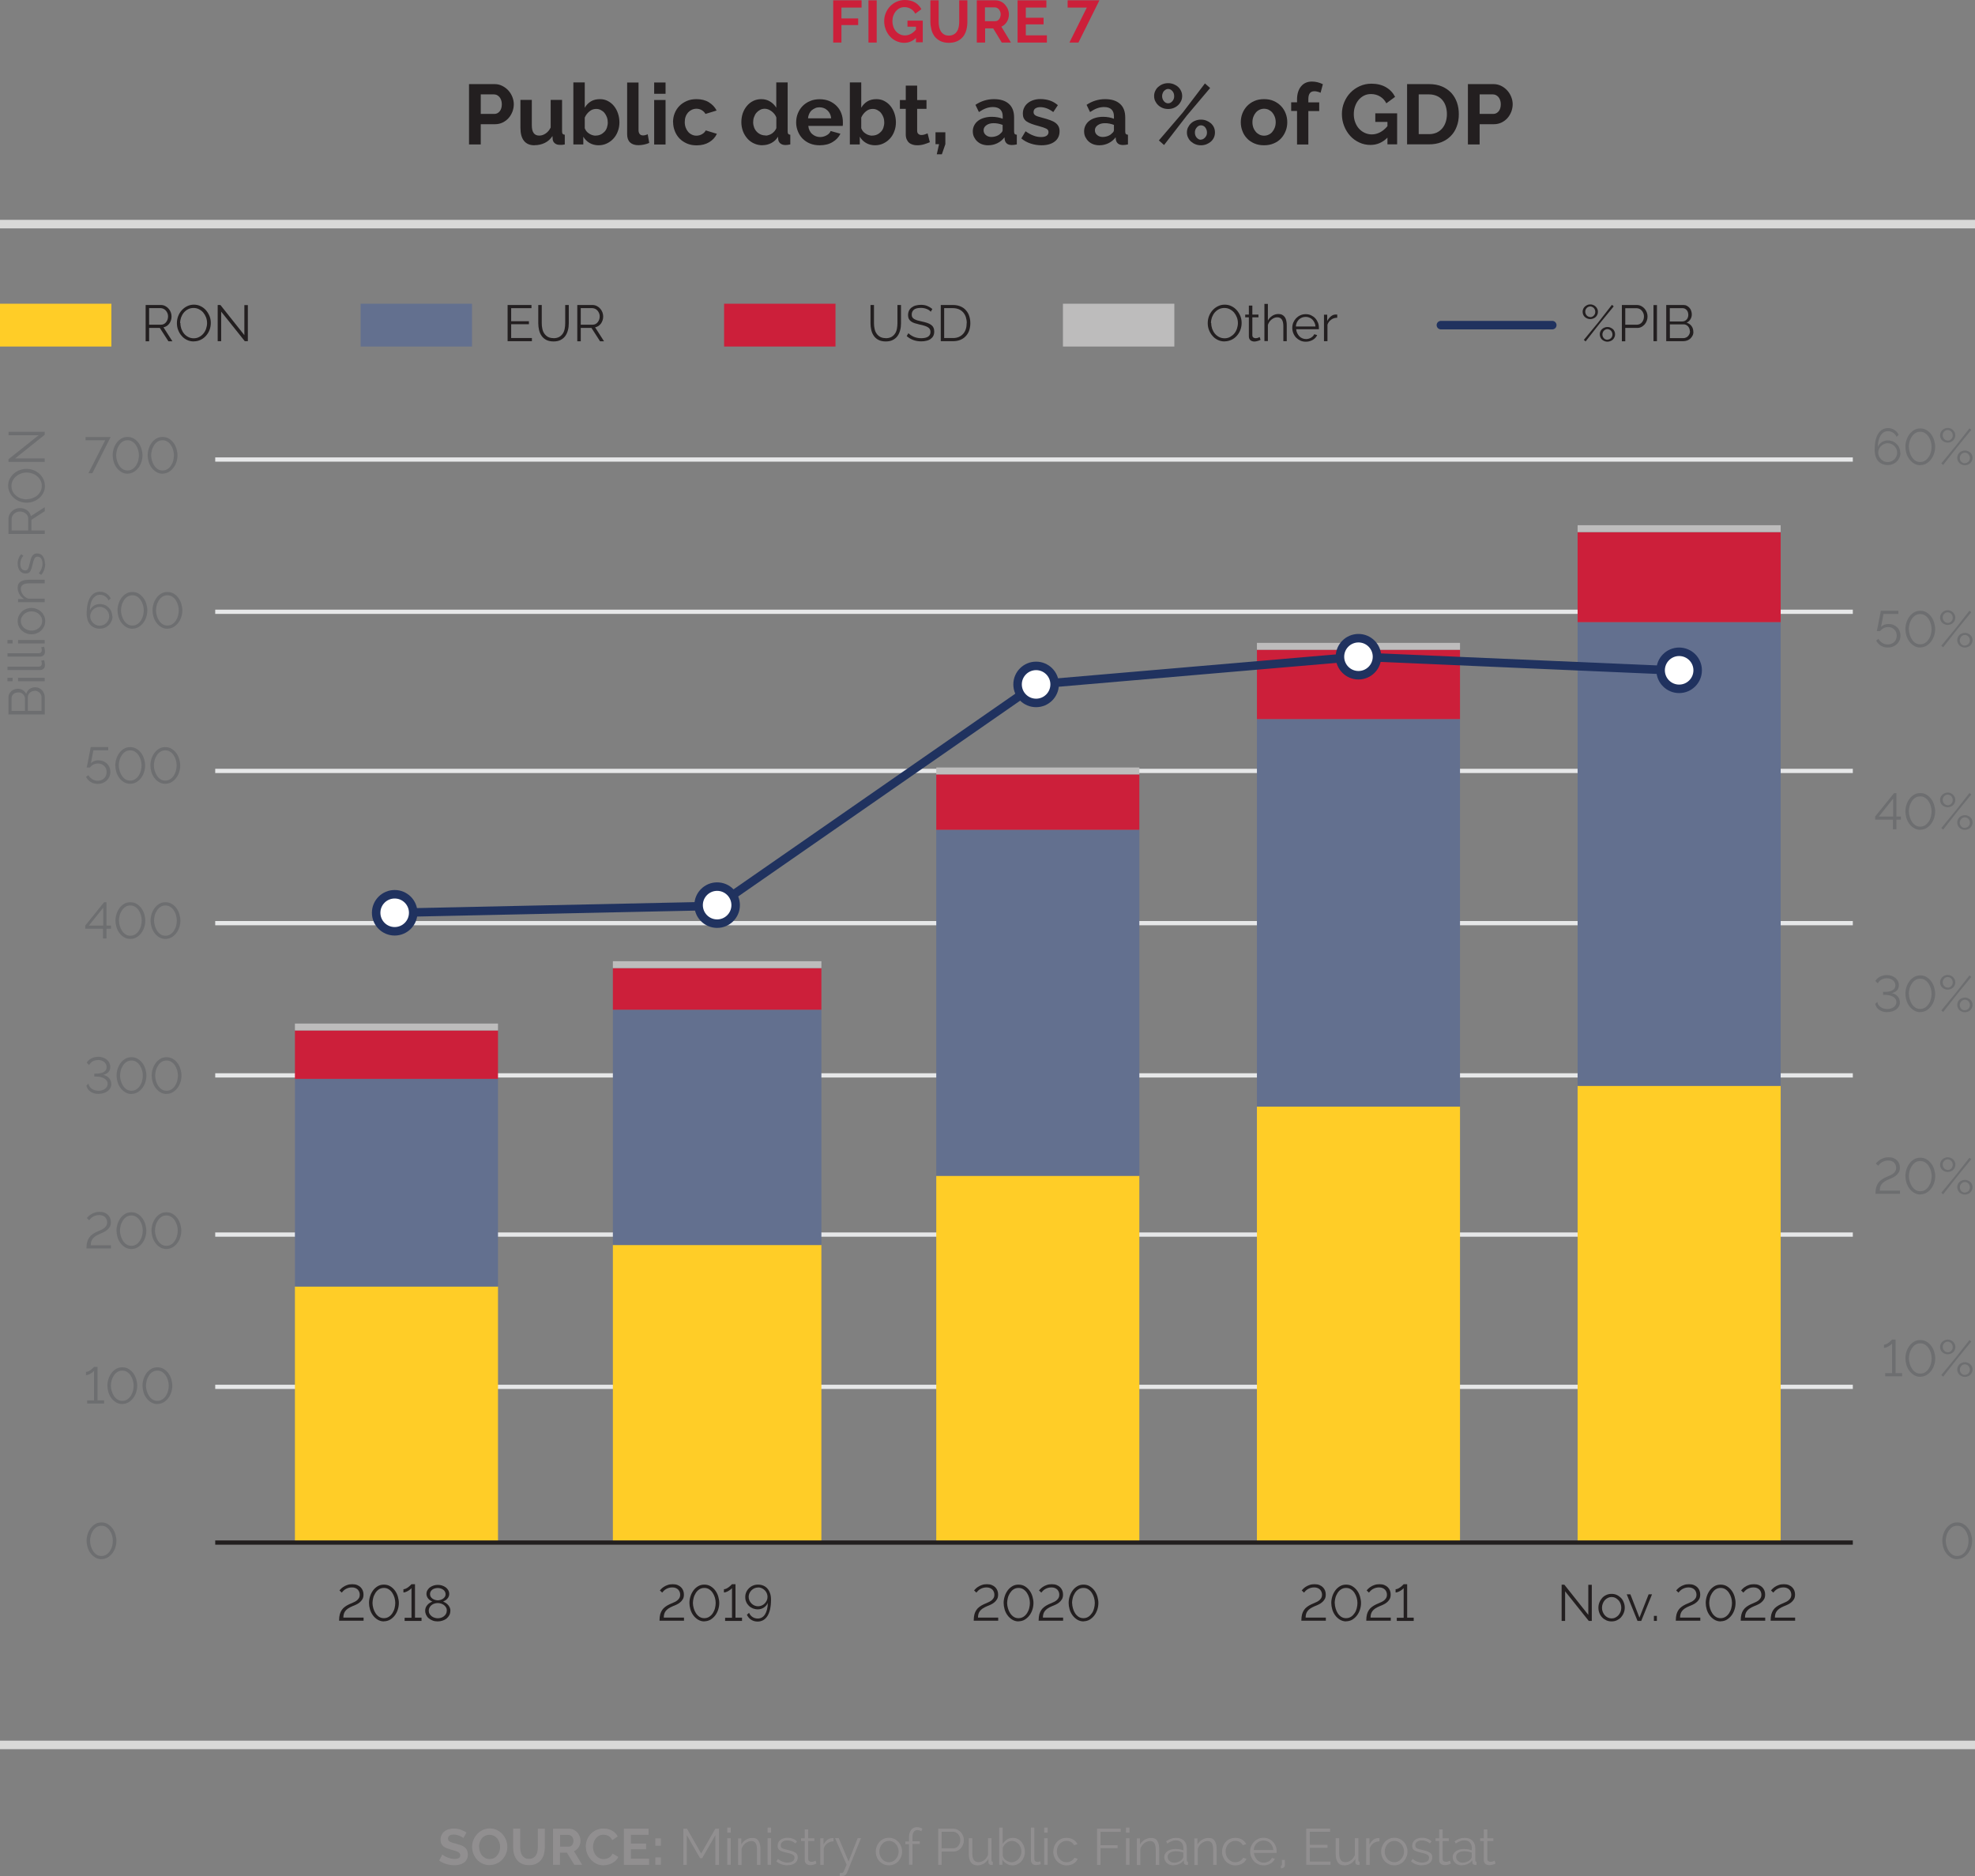 <?xml version="1.0" encoding="UTF-8"?><svg id="uuid-c702c4e5-e08f-4155-8bf7-aae72bd7bcbe" xmlns="http://www.w3.org/2000/svg" viewBox="0 0 232.44 220.85"><rect x="0" y="0" width="232.44" height="220.85" fill="#808080" stroke="none"/><defs><style>.uuid-7b4950ce-30f6-406c-a24b-5ad4a23d4554{fill:#fff;}.uuid-7b4950ce-30f6-406c-a24b-5ad4a23d4554,.uuid-bd40f628-30e2-4297-8e9c-08f56d67301e{stroke:#20325f;stroke-linecap:round;}.uuid-7b4950ce-30f6-406c-a24b-5ad4a23d4554,.uuid-bd40f628-30e2-4297-8e9c-08f56d67301e,.uuid-5205e496-f299-45cf-b7a7-788ea1c16f30,.uuid-2ca81fae-0f74-4787-919b-574fbcfcd5bc{stroke-linejoin:round;}.uuid-bd40f628-30e2-4297-8e9c-08f56d67301e,.uuid-40cda08d-b327-43b1-89a3-922700c87100,.uuid-5205e496-f299-45cf-b7a7-788ea1c16f30,.uuid-2ca81fae-0f74-4787-919b-574fbcfcd5bc{fill:none;}.uuid-40cda08d-b327-43b1-89a3-922700c87100{stroke:#221f1f;stroke-miterlimit:10;}.uuid-40cda08d-b327-43b1-89a3-922700c87100,.uuid-5205e496-f299-45cf-b7a7-788ea1c16f30{stroke-width:.5px;}.uuid-1af6ae1d-065f-4c22-a28f-1b07bb8d3535{fill:#918f90;}.uuid-e3afc280-48fa-4094-b46b-bb621a7ec221{fill:#bdbcbc;}.uuid-312c0ccf-541d-4dcf-9afb-b34f94803eb1{fill:#ffcd27;}.uuid-f910aea5-f37b-4a09-9899-cb629ad37926{fill:#cc1f3a;}.uuid-5205e496-f299-45cf-b7a7-788ea1c16f30{stroke:#e6e7e8;}.uuid-5beb6f83-bf24-4d44-8e25-5806334f88c9{fill:#6d6e70;}.uuid-5cd2c15b-5855-409b-8149-9fbe0ff311f8{fill:#231f20;}.uuid-2ca81fae-0f74-4787-919b-574fbcfcd5bc{stroke:#d9d9d8;}.uuid-77a67026-8125-4bd0-aca8-13502ee4423d{fill:#63708f;}</style></defs><g id="uuid-bf3226d5-af8c-4af5-96c3-116711e2fc76"><path class="uuid-5cd2c15b-5855-409b-8149-9fbe0ff311f8" d="m39.91,190.79v-.08c0-.26.03-.49.08-.69.05-.19.13-.36.23-.51.1-.15.22-.27.37-.38.14-.11.31-.2.49-.29.14-.06.28-.13.43-.19.15-.06.29-.13.41-.21s.22-.18.3-.3c.08-.12.12-.26.12-.44,0-.11-.02-.22-.06-.32-.04-.1-.1-.19-.17-.27-.08-.08-.17-.14-.29-.19-.12-.05-.25-.07-.41-.07s-.29.02-.42.06-.24.09-.34.15c-.1.06-.18.13-.25.2-.07.07-.13.14-.18.2l-.27-.26s.07-.08.15-.16c.07-.08.17-.16.3-.25s.28-.16.45-.22c.18-.07.38-.1.61-.1s.41.03.58.1c.17.07.3.16.41.27.11.11.19.24.25.39.06.15.08.3.08.47,0,.21-.04.39-.13.54-.09.15-.2.28-.33.38-.13.11-.27.19-.42.26-.15.07-.28.13-.4.17-.22.09-.4.19-.54.28-.14.1-.25.2-.33.31s-.14.23-.17.35c-.03.12-.05.26-.05.41h2.38v.37h-2.87Z"/><path class="uuid-5cd2c15b-5855-409b-8149-9fbe0ff311f8" d="m45.18,190.85c-.29,0-.54-.08-.76-.22-.22-.14-.4-.31-.55-.52s-.26-.44-.33-.69-.11-.5-.11-.74c0-.26.04-.51.12-.77.08-.26.2-.49.35-.7.15-.21.34-.37.55-.5.22-.13.46-.19.73-.19.29,0,.55.07.77.21.22.14.4.31.55.52s.26.45.33.7.11.5.11.73c0,.26-.04.52-.12.77-.08.26-.2.49-.35.69-.15.2-.34.37-.55.5-.22.13-.46.19-.73.2Zm-1.34-2.16c0,.21.04.42.1.63.06.21.15.4.26.57.11.17.25.31.41.42.17.11.36.16.57.16.23,0,.42-.06.59-.17.17-.11.31-.26.42-.43.11-.18.2-.37.25-.58.05-.21.08-.41.08-.6,0-.21-.03-.42-.09-.63-.06-.21-.15-.4-.26-.57-.11-.17-.25-.31-.42-.42-.17-.11-.35-.16-.57-.16-.23,0-.42.06-.59.17s-.31.26-.42.44c-.11.18-.2.37-.25.58-.05.21-.08.41-.08.59Z"/><path class="uuid-5cd2c15b-5855-409b-8149-9fbe0ff311f8" d="m49.61,190.42v.37h-1.99v-.37h.81v-3.49s-.08.1-.16.16c-.07.06-.16.11-.25.17-.09.05-.18.1-.28.13-.1.04-.18.05-.26.05v-.38c.07,0,.14-.01.21-.04.07-.03.15-.06.22-.11.07-.04.14-.09.2-.14s.12-.1.16-.14c.05-.04.08-.08.11-.11.03-.03.04-.05.05-.05h.41v3.94h.76Z"/><path class="uuid-5cd2c15b-5855-409b-8149-9fbe0ff311f8" d="m53,189.61c0,.19-.04.36-.12.51-.08.15-.19.28-.32.39-.14.11-.29.19-.48.25-.18.06-.37.09-.57.09-.21,0-.41-.03-.59-.1-.18-.07-.33-.16-.47-.27-.13-.11-.23-.25-.3-.4-.07-.15-.11-.31-.11-.49,0-.14.02-.26.07-.38.05-.12.12-.22.2-.31.08-.09.17-.17.27-.23s.2-.12.31-.15c-.1-.04-.19-.09-.27-.15-.08-.06-.16-.12-.22-.2s-.12-.16-.15-.25c-.04-.09-.06-.19-.06-.29,0-.18.04-.33.12-.46.08-.13.18-.25.31-.34.13-.09.27-.16.43-.21.16-.05.32-.07.48-.07s.32.02.48.07c.16.05.3.12.43.21.13.09.23.2.31.34.08.14.12.29.12.46,0,.1-.02.2-.06.29s-.09.18-.16.25c-.07.08-.14.15-.23.2-.09.06-.18.11-.27.15.12.04.23.1.33.17.1.07.2.15.27.24.08.09.14.2.19.31.05.12.07.24.07.38Zm-.41-.03c0-.14-.03-.27-.1-.38-.06-.11-.15-.2-.25-.28s-.22-.13-.34-.17c-.13-.04-.25-.06-.38-.06-.13,0-.26.02-.39.06s-.24.1-.34.18c-.1.08-.18.17-.24.29-.06.11-.09.24-.09.37s.03.26.1.38.15.2.25.28c.1.08.22.13.34.17s.25.06.38.06.25-.02.38-.06.24-.1.34-.18c.1-.08.18-.17.24-.28.06-.11.09-.23.09-.37Zm-1.98-1.94c0,.12.03.22.08.31.06.09.13.17.22.23.09.06.19.11.29.14.11.03.22.05.32.05s.21-.02.32-.05c.11-.03.21-.08.3-.14.09-.06.16-.14.22-.23.06-.09.08-.2.08-.31s-.03-.21-.08-.3c-.05-.09-.12-.17-.21-.23-.09-.06-.18-.11-.29-.14s-.23-.05-.34-.05-.24.02-.35.05-.21.08-.29.14c-.08.06-.15.14-.2.23-.05.09-.07.19-.07.31Z"/><path class="uuid-5cd2c15b-5855-409b-8149-9fbe0ff311f8" d="m77.62,190.79v-.08c0-.26.03-.49.08-.69.05-.19.13-.36.23-.51.1-.15.22-.27.37-.38.14-.11.31-.2.49-.29.14-.06.28-.13.43-.19.15-.06.29-.13.41-.21s.22-.18.3-.3c.08-.12.12-.26.12-.44,0-.11-.02-.22-.06-.32-.04-.1-.1-.19-.17-.27-.08-.08-.17-.14-.29-.19-.12-.05-.25-.07-.41-.07s-.29.02-.42.06-.24.09-.34.15c-.1.06-.18.13-.25.2-.07.07-.13.14-.18.2l-.27-.26s.07-.08.15-.16c.07-.08.17-.16.3-.25s.28-.16.45-.22c.18-.07.38-.1.61-.1s.41.03.58.1c.17.07.3.16.41.27.11.11.19.24.25.39.06.15.08.3.08.47,0,.21-.04.39-.13.54-.09.15-.2.28-.33.38-.13.11-.27.19-.42.26-.15.07-.28.13-.4.17-.22.09-.4.19-.54.28-.14.1-.25.2-.33.31s-.14.23-.17.35c-.03.12-.05.26-.05.41h2.38v.37h-2.87Z"/><path class="uuid-5cd2c15b-5855-409b-8149-9fbe0ff311f8" d="m82.89,190.85c-.29,0-.54-.08-.76-.22-.22-.14-.4-.31-.55-.52s-.26-.44-.33-.69-.11-.5-.11-.74c0-.26.04-.51.12-.77.08-.26.2-.49.35-.7.15-.21.34-.37.55-.5.22-.13.46-.19.73-.19.29,0,.55.07.77.21.22.14.4.31.55.52s.26.45.33.7.11.5.11.73c0,.26-.04.52-.12.77-.08.26-.2.49-.35.69-.15.2-.34.37-.55.5-.22.13-.46.19-.73.2Zm-1.34-2.16c0,.21.04.42.1.63.06.21.15.4.26.57.11.17.25.31.41.42.17.11.36.16.57.16.23,0,.42-.06.59-.17.17-.11.31-.26.42-.43.11-.18.2-.37.25-.58.05-.21.08-.41.08-.6,0-.21-.03-.42-.09-.63-.06-.21-.15-.4-.26-.57-.11-.17-.25-.31-.42-.42-.17-.11-.35-.16-.57-.16-.23,0-.42.06-.59.17s-.31.26-.42.44c-.11.18-.2.37-.25.58-.05.21-.08.41-.08.59Z"/><path class="uuid-5cd2c15b-5855-409b-8149-9fbe0ff311f8" d="m87.33,190.42v.37h-1.99v-.37h.81v-3.49s-.08.1-.16.16c-.07.06-.16.11-.25.17-.09.05-.18.1-.28.13-.1.04-.18.05-.26.05v-.38c.07,0,.14-.01.21-.04.07-.03.15-.06.22-.11.07-.04.14-.09.2-.14s.12-.1.16-.14c.05-.04.08-.08.11-.11.03-.03.04-.05.05-.05h.41v3.94h.76Z"/><path class="uuid-5cd2c15b-5855-409b-8149-9fbe0ff311f8" d="m87.71,187.97c0-.2.04-.39.12-.57.08-.18.19-.33.32-.46.14-.13.3-.24.48-.31.18-.08.38-.11.59-.11.22,0,.43.04.62.12s.35.2.48.35c.13.15.24.34.31.56.08.22.11.47.11.74,0,.44-.04.81-.11,1.14-.08.32-.18.59-.32.8-.14.21-.3.37-.5.48-.19.1-.41.16-.64.16-.28,0-.53-.07-.76-.21-.22-.14-.39-.34-.51-.59l.26-.23c.08.2.22.37.4.49s.39.18.62.18c.18,0,.34-.04.48-.12.14-.08.27-.2.37-.36s.18-.35.24-.58c.06-.23.09-.49.09-.79-.09.24-.25.42-.46.56-.21.14-.46.21-.72.21-.2,0-.4-.04-.58-.11-.18-.08-.34-.18-.47-.31s-.24-.28-.31-.46c-.08-.17-.11-.36-.11-.56Zm1.51-1.11c-.15,0-.29.03-.43.09-.13.06-.25.14-.35.24-.1.1-.18.22-.24.35s-.09.28-.09.42.03.29.09.43c.06.13.14.25.24.35.1.1.22.18.35.24.13.06.28.09.43.09s.29-.03.43-.09c.13-.06.25-.14.35-.24.1-.1.18-.22.24-.35.06-.13.09-.27.09-.43s-.03-.29-.09-.43-.14-.25-.24-.35c-.1-.1-.22-.18-.35-.24-.13-.06-.28-.09-.43-.09Z"/><path class="uuid-5cd2c15b-5855-409b-8149-9fbe0ff311f8" d="m114.6,190.79v-.08c0-.26.03-.49.08-.69.05-.19.13-.36.23-.51.1-.15.22-.27.37-.38.14-.11.31-.2.49-.29.14-.06.28-.13.43-.19.15-.06.29-.13.41-.21s.22-.18.3-.3c.08-.12.12-.26.12-.44,0-.11-.02-.22-.06-.32-.04-.1-.1-.19-.17-.27-.08-.08-.17-.14-.29-.19-.12-.05-.25-.07-.41-.07s-.29.02-.42.06-.24.09-.34.15c-.1.06-.18.13-.25.2-.07.07-.13.14-.18.2l-.27-.26s.07-.08.15-.16c.07-.08.17-.16.3-.25s.28-.16.45-.22c.18-.07.38-.1.61-.1s.41.03.58.1c.17.07.3.16.41.27.11.11.19.24.25.39.06.15.08.3.08.47,0,.21-.04.39-.13.54-.09.15-.2.28-.33.38-.13.11-.27.19-.42.26-.15.07-.28.13-.4.17-.22.09-.4.19-.54.28-.14.1-.25.2-.33.31s-.14.23-.17.35c-.03.12-.05.26-.05.41h2.38v.37h-2.87Z"/><path class="uuid-5cd2c15b-5855-409b-8149-9fbe0ff311f8" d="m119.87,190.85c-.29,0-.54-.08-.76-.22-.22-.14-.4-.31-.55-.52-.15-.21-.26-.44-.33-.69s-.11-.5-.11-.74c0-.26.04-.51.12-.77s.2-.49.35-.7c.15-.21.34-.37.55-.5.22-.13.46-.19.73-.19.29,0,.55.07.77.21.22.14.4.31.55.52.15.21.26.45.33.7s.11.5.11.73c0,.26-.04.52-.12.77-.08.26-.2.49-.35.69s-.34.37-.55.5-.46.19-.73.2Zm-1.34-2.16c0,.21.04.42.1.63.06.21.15.4.26.57.11.17.25.31.41.42.17.11.36.16.57.16.23,0,.42-.06.59-.17.17-.11.31-.26.42-.43.11-.18.2-.37.25-.58.05-.21.08-.41.08-.6,0-.21-.03-.42-.09-.63-.06-.21-.15-.4-.26-.57s-.25-.31-.42-.42c-.17-.11-.36-.16-.57-.16-.23,0-.42.06-.59.17s-.3.26-.42.44c-.11.18-.2.37-.25.58s-.08.41-.08.59Z"/><path class="uuid-5cd2c15b-5855-409b-8149-9fbe0ff311f8" d="m122.24,190.79v-.08c0-.26.03-.49.08-.69.05-.19.13-.36.23-.51.1-.15.22-.27.37-.38.14-.11.31-.2.49-.29.14-.06.28-.13.43-.19.15-.06.29-.13.41-.21s.22-.18.3-.3c.08-.12.12-.26.12-.44,0-.11-.02-.22-.06-.32-.04-.1-.1-.19-.17-.27-.08-.08-.17-.14-.29-.19-.12-.05-.25-.07-.41-.07s-.29.02-.42.06-.24.09-.34.15c-.1.06-.18.13-.25.2-.07.07-.13.14-.18.2l-.27-.26s.07-.08.15-.16c.07-.08.17-.16.3-.25s.28-.16.45-.22c.18-.07.38-.1.61-.1s.41.03.58.1c.17.07.3.16.41.27.11.11.19.24.25.39.06.15.08.3.08.47,0,.21-.04.39-.13.54-.09.15-.2.28-.33.38-.13.11-.27.19-.42.26-.15.07-.28.13-.4.17-.22.09-.4.19-.54.28-.14.1-.25.2-.33.31s-.14.23-.17.35-.05.26-.05.41h2.38v.37h-2.87Z"/><path class="uuid-5cd2c15b-5855-409b-8149-9fbe0ff311f8" d="m127.52,190.85c-.29,0-.54-.08-.76-.22-.22-.14-.4-.31-.55-.52-.15-.21-.26-.44-.33-.69s-.11-.5-.11-.74c0-.26.04-.51.12-.77.08-.26.2-.49.35-.7s.34-.37.55-.5c.22-.13.46-.19.73-.19.29,0,.55.07.76.21.22.14.4.31.55.52.15.21.26.45.33.7s.11.5.11.73c0,.26-.04.52-.12.77s-.2.49-.35.69c-.15.2-.34.37-.55.5-.22.13-.46.19-.73.2Zm-1.34-2.16c0,.21.04.42.1.63s.14.4.25.57c.11.17.25.31.41.42.17.11.36.16.57.16.23,0,.42-.06.59-.17.17-.11.3-.26.42-.43s.2-.37.25-.58.08-.41.08-.6c0-.21-.03-.42-.09-.63-.06-.21-.15-.4-.26-.57-.11-.17-.25-.31-.42-.42-.17-.11-.35-.16-.57-.16-.23,0-.42.06-.59.17s-.31.26-.42.44c-.11.18-.2.37-.25.58-.05.21-.08.41-.08.59Z"/><path class="uuid-5cd2c15b-5855-409b-8149-9fbe0ff311f8" d="m153.16,190.79v-.08c0-.26.03-.49.08-.69.05-.19.13-.36.23-.51.1-.15.22-.27.37-.38.14-.11.31-.2.49-.29.14-.06.28-.13.43-.19.15-.06.29-.13.41-.21s.22-.18.3-.3c.08-.12.12-.26.12-.44,0-.11-.02-.22-.06-.32-.04-.1-.1-.19-.17-.27-.08-.08-.17-.14-.29-.19-.12-.05-.25-.07-.41-.07s-.29.02-.42.06-.24.09-.34.15c-.1.06-.18.13-.25.2-.07.07-.13.14-.18.2l-.27-.26s.07-.08.15-.16c.07-.08.17-.16.3-.25s.28-.16.45-.22c.18-.07.38-.1.61-.1s.41.03.58.1c.17.07.3.16.41.27.11.11.19.24.25.39.06.15.08.3.08.47,0,.21-.04.39-.13.54-.09.15-.2.28-.33.38-.13.11-.27.19-.42.26-.15.07-.28.13-.4.17-.22.09-.4.19-.54.28-.14.1-.25.2-.33.31s-.14.23-.17.35-.05.26-.05.41h2.38v.37h-2.87Z"/><path class="uuid-5cd2c15b-5855-409b-8149-9fbe0ff311f8" d="m158.43,190.85c-.29,0-.54-.08-.76-.22-.22-.14-.4-.31-.55-.52-.15-.21-.26-.44-.33-.69s-.11-.5-.11-.74c0-.26.04-.51.12-.77.08-.26.2-.49.35-.7s.34-.37.55-.5c.22-.13.46-.19.73-.19.29,0,.55.07.76.21.22.14.4.31.55.52.15.21.26.45.33.7s.11.5.11.73c0,.26-.04.52-.12.77s-.2.49-.35.69c-.15.2-.34.37-.55.5-.22.13-.46.19-.73.2Zm-1.34-2.16c0,.21.04.42.1.63s.14.4.25.57c.11.17.25.31.41.42.17.11.36.16.57.16.23,0,.42-.06.59-.17.17-.11.3-.26.42-.43s.2-.37.25-.58.08-.41.08-.6c0-.21-.03-.42-.09-.63-.06-.21-.15-.4-.26-.57-.11-.17-.25-.31-.42-.42-.17-.11-.35-.16-.57-.16-.23,0-.42.06-.59.17s-.31.26-.42.44c-.11.18-.2.37-.25.58-.05.21-.08.41-.08.59Z"/><path class="uuid-5cd2c15b-5855-409b-8149-9fbe0ff311f8" d="m160.8,190.79v-.08c0-.26.03-.49.08-.69.05-.19.13-.36.23-.51.1-.15.22-.27.37-.38.14-.11.31-.2.49-.29.14-.06.28-.13.43-.19.15-.06.29-.13.41-.21s.22-.18.3-.3c.08-.12.12-.26.12-.44,0-.11-.02-.22-.06-.32-.04-.1-.09-.19-.17-.27s-.17-.14-.29-.19-.25-.07-.41-.07-.29.02-.42.06-.24.09-.34.15c-.1.06-.18.13-.25.2s-.13.14-.18.2l-.27-.26s.07-.08.15-.16.17-.16.3-.25.28-.16.45-.22c.18-.07.38-.1.61-.1s.41.03.58.1c.17.07.3.16.41.27.11.11.19.24.25.39.06.15.08.3.08.47,0,.21-.04.39-.13.54-.09.15-.2.28-.33.38-.13.11-.27.19-.42.26-.15.07-.28.13-.4.17-.22.09-.4.19-.54.28-.14.1-.25.2-.33.31s-.14.23-.17.35c-.03.12-.05.26-.05.41h2.38v.37h-2.87Z"/><path class="uuid-5cd2c15b-5855-409b-8149-9fbe0ff311f8" d="m166.38,190.42v.37h-1.99v-.37h.81v-3.49s-.08.1-.16.16c-.07.06-.16.11-.25.17-.09.05-.18.1-.28.13-.1.04-.18.05-.26.05v-.38c.07,0,.14-.01.21-.04.07-.03.15-.06.22-.11s.14-.09.2-.14c.06-.05.12-.1.16-.14.05-.04.08-.08.11-.11.03-.03.04-.05.05-.05h.41v3.94h.76Z"/><path class="uuid-5cd2c15b-5855-409b-8149-9fbe0ff311f8" d="m184.2,187.31v3.48h-.41v-4.26h.32l2.82,3.55v-3.54h.41v4.25h-.36l-2.78-3.48Z"/><path class="uuid-5cd2c15b-5855-409b-8149-9fbe0ff311f8" d="m189.67,190.85c-.23,0-.44-.04-.63-.13-.19-.09-.35-.2-.49-.35-.14-.15-.25-.32-.32-.52-.08-.2-.11-.4-.11-.62s.04-.43.12-.62c.08-.2.19-.37.32-.52.14-.15.3-.27.49-.35.19-.09.4-.13.62-.13s.43.04.62.13c.19.09.35.21.49.35.14.15.25.32.32.52.08.2.12.4.12.62s-.04.42-.12.62c-.08.2-.19.37-.32.52-.14.15-.3.26-.49.35-.19.09-.4.13-.62.13Zm-1.13-1.61c0,.18.03.34.09.49.06.15.14.28.24.4.1.11.22.2.36.27.14.06.29.1.44.1s.3-.03.44-.1c.14-.07.26-.16.36-.27.1-.11.19-.25.25-.4.06-.15.09-.32.09-.49s-.03-.33-.09-.49c-.06-.15-.14-.29-.25-.4-.1-.11-.22-.2-.36-.27-.14-.07-.28-.1-.44-.1s-.3.03-.44.1c-.14.07-.26.16-.36.27-.1.12-.18.25-.24.41-.06.15-.09.32-.09.5Z"/><path class="uuid-5cd2c15b-5855-409b-8149-9fbe0ff311f8" d="m192.72,190.79l-1.27-3.13h.43l1.07,2.75,1.08-2.75h.4l-1.27,3.13h-.43Z"/><path class="uuid-5cd2c15b-5855-409b-8149-9fbe0ff311f8" d="m194.65,190.79v-.59h.35v.59h-.35Z"/><path class="uuid-5cd2c15b-5855-409b-8149-9fbe0ff311f8" d="m197.23,190.79v-.08c0-.26.03-.49.08-.69.05-.19.13-.36.23-.51.1-.15.22-.27.37-.38.14-.11.31-.2.49-.29.14-.06.28-.13.43-.19.15-.06.29-.13.41-.21s.22-.18.3-.3c.08-.12.12-.26.12-.44,0-.11-.02-.22-.06-.32-.04-.1-.09-.19-.17-.27s-.17-.14-.29-.19-.25-.07-.41-.07-.29.02-.42.06-.24.09-.34.15c-.1.06-.18.13-.25.2s-.13.14-.18.2l-.27-.26s.07-.08.15-.16.17-.16.3-.25.28-.16.45-.22c.18-.07.38-.1.61-.1s.41.03.58.1c.17.07.3.16.41.27.11.11.19.24.25.39.06.15.08.3.08.47,0,.21-.04.39-.13.54-.09.15-.2.28-.33.38-.13.11-.27.19-.42.26-.15.07-.28.13-.4.17-.22.09-.4.19-.54.28-.14.1-.25.2-.33.31s-.14.23-.17.35c-.03.12-.05.26-.05.41h2.38v.37h-2.87Z"/><path class="uuid-5cd2c15b-5855-409b-8149-9fbe0ff311f8" d="m202.5,190.85c-.29,0-.54-.08-.76-.22-.22-.14-.4-.31-.55-.52-.15-.21-.26-.44-.33-.69s-.11-.5-.11-.74c0-.26.04-.51.12-.77s.2-.49.35-.7c.15-.21.34-.37.55-.5.22-.13.46-.19.73-.19.29,0,.55.07.77.21.22.14.4.31.55.52.15.21.26.45.33.7s.11.5.11.73c0,.26-.04.52-.12.77-.08.26-.2.49-.35.69s-.34.37-.55.5-.46.19-.73.2Zm-1.34-2.16c0,.21.04.42.1.63.06.21.15.4.26.57.11.17.25.31.41.42.17.11.36.16.57.16.23,0,.42-.06.59-.17.17-.11.31-.26.42-.43.11-.18.2-.37.25-.58.05-.21.08-.41.08-.6,0-.21-.03-.42-.09-.63-.06-.21-.15-.4-.26-.57s-.25-.31-.42-.42c-.17-.11-.36-.16-.57-.16-.23,0-.42.06-.59.17s-.3.26-.42.44c-.11.18-.2.37-.25.58s-.08.41-.08.59Z"/><path class="uuid-5cd2c15b-5855-409b-8149-9fbe0ff311f8" d="m204.87,190.79v-.08c0-.26.03-.49.08-.69.05-.19.13-.36.23-.51.1-.15.22-.27.37-.38.14-.11.31-.2.49-.29.14-.06.28-.13.43-.19.15-.06.29-.13.41-.21s.22-.18.3-.3c.08-.12.12-.26.12-.44,0-.11-.02-.22-.06-.32-.04-.1-.1-.19-.17-.27-.08-.08-.17-.14-.29-.19-.12-.05-.25-.07-.41-.07s-.29.02-.42.06-.24.09-.34.15c-.1.06-.18.13-.25.2-.07.07-.13.14-.18.2l-.27-.26s.07-.08.15-.16c.07-.08.17-.16.3-.25s.28-.16.45-.22c.18-.07.38-.1.61-.1s.41.03.58.1c.17.07.3.16.41.27.11.11.19.24.25.39.06.15.08.3.08.47,0,.21-.04.39-.13.54-.09.15-.2.28-.33.38-.13.11-.27.19-.42.26-.15.07-.28.13-.4.17-.22.09-.4.19-.54.28-.14.1-.25.2-.33.31s-.14.23-.17.35-.05.26-.05.41h2.38v.37h-2.87Z"/><path class="uuid-5cd2c15b-5855-409b-8149-9fbe0ff311f8" d="m208.39,190.79v-.08c0-.26.03-.49.08-.69.05-.19.13-.36.23-.51.1-.15.22-.27.37-.38.14-.11.31-.2.49-.29.14-.06.28-.13.43-.19.15-.06.29-.13.41-.21s.22-.18.3-.3c.08-.12.12-.26.12-.44,0-.11-.02-.22-.06-.32-.04-.1-.09-.19-.17-.27s-.17-.14-.29-.19-.25-.07-.41-.07-.29.02-.42.06-.24.09-.34.15c-.1.06-.18.13-.25.2s-.13.14-.18.2l-.27-.26s.07-.08.15-.16.17-.16.3-.25.28-.16.45-.22c.18-.07.38-.1.61-.1s.41.03.58.1c.17.07.3.16.41.27.11.11.19.24.25.39.06.15.08.3.08.47,0,.21-.04.39-.13.54-.09.15-.2.28-.33.38-.13.11-.27.19-.42.26-.15.07-.28.13-.4.17-.22.09-.4.19-.54.28-.14.1-.25.2-.33.31s-.14.23-.17.35c-.03.12-.05.26-.05.41h2.38v.37h-2.87Z"/><path class="uuid-5beb6f83-bf24-4d44-8e25-5806334f88c9" d="m12.37,51.82h-2.3v-.38h2.95l-2.15,4.26h-.46l1.97-3.88Z"/><path class="uuid-5beb6f83-bf24-4d44-8e25-5806334f88c9" d="m15.01,55.76c-.29,0-.54-.08-.76-.22-.22-.14-.4-.31-.55-.52s-.26-.44-.33-.69-.11-.5-.11-.74c0-.26.04-.51.12-.77.08-.26.2-.49.35-.7.15-.21.34-.37.55-.5.22-.13.46-.19.73-.19.29,0,.55.07.77.21.22.14.4.31.55.52s.26.45.33.7.11.5.11.73c0,.26-.04.52-.12.77-.08.26-.2.49-.35.69-.15.2-.34.37-.55.5-.22.13-.46.19-.73.2Zm-1.34-2.16c0,.21.04.42.1.63.06.21.15.4.26.57.11.17.25.31.41.42.17.11.36.16.57.16.23,0,.42-.06.59-.17.17-.11.31-.26.42-.43.11-.18.2-.37.25-.58.05-.21.08-.41.08-.6,0-.21-.03-.42-.09-.63-.06-.21-.15-.4-.26-.57-.11-.17-.25-.31-.42-.42-.17-.11-.35-.16-.57-.16-.23,0-.42.06-.59.17s-.31.26-.42.44c-.11.18-.2.37-.25.58-.05.21-.08.41-.08.59Z"/><path class="uuid-5beb6f83-bf24-4d44-8e25-5806334f88c9" d="m19.13,55.76c-.29,0-.54-.08-.76-.22-.22-.14-.4-.31-.55-.52s-.26-.44-.33-.69-.11-.5-.11-.74c0-.26.04-.51.12-.77.08-.26.2-.49.35-.7.15-.21.34-.37.55-.5.22-.13.46-.19.73-.19.29,0,.55.07.77.21.22.14.4.31.55.52s.26.45.33.7.11.5.11.73c0,.26-.04.52-.12.77-.08.26-.2.49-.35.69-.15.2-.34.37-.55.5-.22.13-.46.19-.73.2Zm-1.34-2.16c0,.21.04.42.1.63.06.21.15.4.26.57.11.17.25.31.41.42.17.11.36.16.57.16.23,0,.42-.06.59-.17.17-.11.31-.26.42-.43.11-.18.2-.37.25-.58.05-.21.08-.41.08-.6,0-.21-.03-.42-.09-.63-.06-.21-.15-.4-.26-.57-.11-.17-.25-.31-.42-.42-.17-.11-.35-.16-.57-.16-.23,0-.42.06-.59.17s-.31.26-.42.44c-.11.18-.2.37-.25.58-.05.21-.08.41-.08.59Z"/><path class="uuid-5beb6f83-bf24-4d44-8e25-5806334f88c9" d="m13.24,72.55c0,.2-.04.4-.12.57s-.18.33-.32.46c-.13.13-.29.24-.48.31-.18.08-.38.11-.59.11-.22,0-.43-.04-.62-.12-.19-.08-.35-.2-.49-.35-.14-.15-.24-.34-.31-.56-.07-.22-.11-.47-.11-.75,0-.43.04-.81.11-1.13.08-.32.18-.59.32-.8.14-.21.3-.37.49-.48.19-.1.41-.16.64-.16.28,0,.53.07.76.21.22.14.39.33.51.58l-.26.24c-.08-.2-.21-.37-.4-.49s-.39-.18-.61-.18c-.18,0-.34.04-.48.13s-.27.21-.37.36c-.1.16-.18.35-.24.58-.06.23-.09.49-.09.79.09-.24.24-.42.45-.56.21-.14.46-.21.73-.21.2,0,.4.04.57.11.18.07.33.18.46.31s.24.28.31.46.11.36.11.56Zm-1.5,1.1c.15,0,.29-.03.43-.09.13-.06.25-.14.35-.24s.18-.22.24-.35c.06-.13.09-.28.09-.43s-.03-.29-.09-.43c-.06-.13-.14-.25-.24-.35-.1-.1-.22-.18-.35-.24-.14-.06-.28-.09-.43-.09s-.3.03-.43.09c-.14.06-.25.14-.36.24-.1.1-.18.22-.24.35s-.09.28-.09.43.03.29.09.43c.06.13.14.25.24.35s.22.18.35.24c.13.06.28.09.43.09Z"/><path class="uuid-5beb6f83-bf24-4d44-8e25-5806334f88c9" d="m15.58,74.01c-.29,0-.54-.08-.76-.22-.22-.14-.4-.31-.55-.52s-.26-.44-.33-.69-.11-.5-.11-.74c0-.26.04-.51.12-.77.08-.26.2-.49.35-.7.15-.21.34-.37.55-.5.22-.13.46-.19.73-.19.29,0,.55.07.77.21.22.14.4.31.55.52s.26.45.33.7.11.5.11.73c0,.26-.04.52-.12.77-.08.26-.2.49-.35.69-.15.2-.34.37-.55.5-.22.13-.46.19-.73.2Zm-1.34-2.16c0,.21.04.42.1.63.06.21.15.4.26.57.11.17.25.31.41.42.17.11.36.16.57.16.23,0,.42-.06.59-.17.17-.11.31-.26.42-.43.11-.18.2-.37.25-.58.05-.21.08-.41.08-.6,0-.21-.03-.42-.09-.63-.06-.21-.15-.4-.26-.57-.11-.17-.25-.31-.42-.42-.17-.11-.35-.16-.57-.16-.23,0-.42.06-.59.17s-.31.26-.42.44c-.11.18-.2.37-.25.58-.05.21-.08.41-.08.59Z"/><path class="uuid-5beb6f83-bf24-4d44-8e25-5806334f88c9" d="m19.7,74.01c-.29,0-.54-.08-.76-.22-.22-.14-.4-.31-.55-.52s-.26-.44-.33-.69-.11-.5-.11-.74c0-.26.04-.51.12-.77.08-.26.2-.49.35-.7.15-.21.34-.37.55-.5.22-.13.46-.19.73-.19.29,0,.55.07.77.21.22.14.4.31.55.52s.26.45.33.7.11.5.11.73c0,.26-.04.52-.12.77-.08.26-.2.49-.35.69-.15.2-.34.37-.55.5-.22.13-.46.19-.73.2Zm-1.34-2.16c0,.21.04.42.1.63.06.21.15.4.26.57.11.17.25.31.41.42.17.11.36.16.57.16.23,0,.42-.06.59-.17.17-.11.31-.26.42-.43.11-.18.2-.37.25-.58.05-.21.08-.41.08-.6,0-.21-.03-.42-.09-.63-.06-.21-.15-.4-.26-.57-.11-.17-.25-.31-.42-.42-.17-.11-.35-.16-.57-.16-.23,0-.42.06-.59.17s-.31.26-.42.44c-.11.18-.2.37-.25.58-.05.21-.08.41-.08.59Z"/><path class="uuid-5beb6f83-bf24-4d44-8e25-5806334f88c9" d="m11.6,89.5c.2,0,.38.03.55.1s.31.16.44.28c.12.12.22.26.29.43.07.17.11.35.11.55s-.04.4-.12.57c-.08.17-.18.32-.32.45-.13.12-.29.22-.47.29s-.37.1-.58.1c-.3,0-.58-.07-.82-.22-.24-.15-.42-.35-.55-.6l.27-.21c.11.2.27.36.46.48.19.12.41.18.64.18.15,0,.29-.03.41-.07.13-.05.24-.12.34-.21.1-.09.17-.2.22-.33.05-.13.08-.27.08-.42s-.03-.28-.08-.41c-.05-.12-.12-.23-.22-.31-.09-.09-.2-.16-.32-.21-.12-.05-.26-.07-.4-.07-.18,0-.36.04-.53.12s-.3.2-.41.35h-.38s.01-.08.03-.16c.02-.08.04-.18.06-.3.02-.12.05-.25.08-.39.03-.14.06-.28.08-.43.07-.34.14-.71.22-1.12h2.06v.38h-1.75l-.29,1.53c.1-.12.23-.21.38-.27.15-.06.31-.09.5-.09Z"/><path class="uuid-5beb6f83-bf24-4d44-8e25-5806334f88c9" d="m15.32,92.26c-.29,0-.54-.08-.76-.21-.22-.14-.4-.31-.55-.52-.15-.21-.26-.44-.33-.69s-.11-.5-.11-.74c0-.26.04-.51.12-.77.08-.26.2-.49.35-.7.15-.21.34-.37.55-.5s.46-.19.73-.19c.29,0,.55.07.77.21.22.14.4.31.55.52.15.21.26.45.33.7s.11.5.11.73c0,.26-.04.52-.12.77-.08.26-.2.49-.35.69-.15.21-.34.37-.55.5-.22.13-.46.19-.73.2Zm-1.34-2.16c0,.21.04.42.1.63.06.21.15.4.26.57.11.17.25.31.41.42.17.11.36.16.57.16.23,0,.42-.06.59-.17.17-.11.31-.26.42-.43.11-.18.2-.37.25-.58.05-.21.08-.41.08-.6,0-.21-.03-.42-.09-.63s-.15-.4-.26-.57c-.11-.17-.25-.31-.42-.42s-.35-.16-.57-.16c-.23,0-.42.06-.59.17-.17.12-.31.26-.42.44-.11.18-.2.37-.25.57-.05.21-.08.41-.08.6Z"/><path class="uuid-5beb6f83-bf24-4d44-8e25-5806334f88c9" d="m19.45,92.26c-.29,0-.54-.08-.76-.21-.22-.14-.4-.31-.55-.52-.15-.21-.26-.44-.33-.69s-.11-.5-.11-.74c0-.26.04-.51.12-.77.08-.26.2-.49.35-.7.15-.21.34-.37.55-.5s.46-.19.73-.19c.29,0,.55.07.77.21.22.14.4.31.55.52.15.21.26.45.33.7s.11.5.11.73c0,.26-.04.52-.12.77-.08.26-.2.49-.35.69-.15.21-.34.37-.55.5-.22.13-.46.19-.73.2Zm-1.34-2.16c0,.21.04.42.1.63.06.21.15.4.26.57.11.17.25.31.41.42.17.11.36.16.57.16.23,0,.42-.06.59-.17.17-.11.31-.26.42-.43.11-.18.2-.37.25-.58.05-.21.08-.41.08-.6,0-.21-.03-.42-.09-.63s-.15-.4-.26-.57c-.11-.17-.25-.31-.42-.42s-.35-.16-.57-.16c-.23,0-.42.06-.59.17-.17.12-.31.26-.42.44-.11.18-.2.37-.25.57-.05.21-.08.41-.08.6Z"/><path class="uuid-5beb6f83-bf24-4d44-8e25-5806334f88c9" d="m12.12,110.46v-1.14h-2.09v-.37l2.22-2.75h.28v2.75h.53v.37h-.53v1.14h-.41Zm-1.66-1.51h1.69v-2.11l-1.69,2.11Z"/><path class="uuid-5beb6f83-bf24-4d44-8e25-5806334f88c9" d="m15.34,110.52c-.29,0-.54-.08-.76-.21-.22-.14-.4-.31-.55-.52-.15-.21-.26-.44-.33-.69s-.11-.5-.11-.74c0-.26.04-.51.12-.77.08-.26.2-.49.35-.7.15-.21.34-.37.55-.5s.46-.19.73-.19c.29,0,.55.07.77.21.22.14.4.31.55.52.15.21.26.45.33.7s.11.5.11.73c0,.26-.04.52-.12.77-.08.26-.2.49-.35.69-.15.21-.34.37-.55.5-.22.13-.46.19-.73.2Zm-1.34-2.16c0,.21.04.42.1.63.06.21.15.4.26.57.11.17.25.31.41.42.17.11.36.16.57.16.23,0,.42-.06.59-.17.17-.11.31-.26.42-.43.11-.18.2-.37.25-.58.05-.21.08-.41.08-.6,0-.21-.03-.42-.09-.63s-.15-.4-.26-.57c-.11-.17-.25-.31-.42-.42s-.35-.16-.57-.16c-.23,0-.42.06-.59.17-.17.12-.31.26-.42.44-.11.18-.2.37-.25.57-.05.21-.08.41-.08.6Z"/><path class="uuid-5beb6f83-bf24-4d44-8e25-5806334f88c9" d="m19.47,110.52c-.29,0-.54-.08-.76-.21-.22-.14-.4-.31-.55-.52-.15-.21-.26-.44-.33-.69s-.11-.5-.11-.74c0-.26.04-.51.12-.77.08-.26.2-.49.35-.7.15-.21.34-.37.55-.5s.46-.19.73-.19c.29,0,.55.07.77.21.22.14.4.31.55.52.15.21.26.45.33.7s.11.5.11.73c0,.26-.04.52-.12.77-.08.26-.2.49-.35.69-.15.21-.34.37-.55.5-.22.13-.46.19-.73.2Zm-1.34-2.16c0,.21.04.42.1.63.06.21.15.4.26.57.11.17.25.31.41.42.17.11.36.16.57.16.23,0,.42-.06.59-.17.17-.11.31-.26.42-.43.11-.18.2-.37.25-.58.05-.21.08-.41.08-.6,0-.21-.03-.42-.09-.63s-.15-.4-.26-.57c-.11-.17-.25-.31-.42-.42s-.35-.16-.57-.16c-.23,0-.42.06-.59.17-.17.12-.31.26-.42.44-.11.18-.2.37-.25.57-.05.21-.08.41-.08.6Z"/><path class="uuid-5beb6f83-bf24-4d44-8e25-5806334f88c9" d="m11.6,128.76c-.19,0-.36-.02-.53-.07-.16-.05-.31-.12-.43-.2-.12-.09-.23-.19-.31-.31s-.13-.26-.16-.4l.25-.23c0,.1.04.21.1.31.06.1.14.19.24.27s.22.14.37.19c.14.05.3.07.47.07.15,0,.29-.02.42-.06s.24-.1.34-.17c.1-.07.17-.16.23-.26.05-.1.08-.21.08-.33,0-.13-.03-.25-.1-.35-.06-.1-.16-.19-.28-.27-.12-.07-.26-.13-.43-.17-.17-.04-.36-.06-.56-.06h-.2v-.35h.2c.39,0,.7-.06.92-.19.22-.13.33-.32.33-.58,0-.12-.03-.24-.08-.34-.05-.1-.12-.19-.21-.26-.09-.07-.19-.13-.31-.17-.12-.04-.25-.06-.38-.06-.26,0-.49.06-.68.17-.19.12-.32.26-.4.43l-.28-.28c.06-.11.13-.21.23-.29.09-.09.2-.16.32-.22.12-.06.25-.11.38-.14.14-.03.28-.05.42-.05.2,0,.39.03.56.09.17.06.32.14.45.25.13.11.23.23.3.38s.11.3.11.47c0,.24-.07.45-.21.6-.14.16-.35.27-.62.34.14.03.27.08.39.14.12.07.21.15.3.24.08.1.15.2.19.32.04.12.07.25.07.38,0,.18-.04.34-.12.48-.08.14-.19.26-.32.36-.14.1-.29.18-.47.23-.18.05-.37.08-.57.08Z"/><path class="uuid-5beb6f83-bf24-4d44-8e25-5806334f88c9" d="m15.47,128.77c-.29,0-.54-.08-.76-.22-.22-.14-.4-.31-.55-.52s-.26-.44-.33-.69-.11-.5-.11-.74c0-.26.04-.51.12-.77.08-.26.2-.49.35-.7.15-.21.34-.37.55-.5.22-.13.46-.19.73-.19.29,0,.55.07.77.21.22.14.4.31.55.52s.26.45.33.7.11.5.11.73c0,.26-.04.52-.12.77-.08.26-.2.49-.35.69-.15.2-.34.37-.55.5-.22.13-.46.19-.73.2Zm-1.34-2.16c0,.21.04.42.1.63.06.21.15.4.26.57.11.17.25.31.41.42.17.11.36.16.57.16.23,0,.42-.06.59-.17.17-.11.31-.26.42-.43.11-.18.2-.37.25-.58.05-.21.08-.41.08-.6,0-.21-.03-.42-.09-.63-.06-.21-.15-.4-.26-.57-.11-.17-.25-.31-.42-.42-.17-.11-.35-.16-.57-.16-.23,0-.42.06-.59.17s-.31.26-.42.44c-.11.18-.2.37-.25.58-.05.21-.08.41-.08.59Z"/><path class="uuid-5beb6f83-bf24-4d44-8e25-5806334f88c9" d="m19.6,128.77c-.29,0-.54-.08-.76-.22-.22-.14-.4-.31-.55-.52s-.26-.44-.33-.69-.11-.5-.11-.74c0-.26.04-.51.12-.77.08-.26.2-.49.35-.7.15-.21.34-.37.55-.5.22-.13.46-.19.73-.19.29,0,.55.07.77.21.22.14.4.31.55.52s.26.45.33.7.11.5.11.73c0,.26-.04.52-.12.77-.08.26-.2.49-.35.69-.15.2-.34.37-.55.5-.22.13-.46.19-.73.2Zm-1.34-2.16c0,.21.04.42.1.63.06.21.15.4.26.57.11.17.25.31.41.42.17.11.36.16.57.16.23,0,.42-.06.59-.17.17-.11.31-.26.42-.43.11-.18.2-.37.25-.58.05-.21.08-.41.08-.6,0-.21-.03-.42-.09-.63-.06-.21-.15-.4-.26-.57-.11-.17-.25-.31-.42-.42-.17-.11-.35-.16-.57-.16-.23,0-.42.06-.59.17s-.31.26-.42.44c-.11.18-.2.37-.25.58-.05.21-.08.41-.08.59Z"/><path class="uuid-5beb6f83-bf24-4d44-8e25-5806334f88c9" d="m10.18,146.96v-.08c0-.26.03-.49.08-.69.05-.19.13-.36.23-.51.1-.14.22-.27.37-.38.14-.11.31-.2.49-.29.14-.06.28-.13.43-.19.15-.06.29-.13.41-.21s.22-.18.3-.3c.08-.12.12-.26.12-.44,0-.11-.02-.22-.06-.32s-.1-.19-.17-.27c-.08-.08-.17-.14-.29-.19-.12-.04-.25-.07-.41-.07s-.29.02-.42.06c-.13.04-.24.09-.34.15-.1.06-.18.12-.25.2s-.13.14-.18.2l-.27-.26s.07-.08.15-.16c.07-.08.17-.16.3-.25s.28-.16.45-.22c.18-.07.38-.1.61-.1s.41.03.58.1.3.16.41.27c.11.11.19.24.25.39.06.15.08.3.08.47,0,.21-.04.39-.13.54s-.2.28-.33.38-.27.19-.42.26c-.15.07-.28.13-.4.18-.22.09-.4.19-.54.28-.14.1-.25.2-.33.31-.08.11-.14.23-.17.35-.03.12-.05.26-.05.41h2.38v.37h-2.87Z"/><path class="uuid-5beb6f83-bf24-4d44-8e25-5806334f88c9" d="m15.46,147.02c-.29,0-.54-.08-.76-.22-.22-.13-.4-.31-.55-.52-.15-.21-.26-.44-.33-.69s-.11-.5-.11-.74c0-.26.04-.51.12-.77.08-.26.2-.49.35-.7.15-.21.34-.37.55-.5.22-.13.46-.19.73-.19.29,0,.55.07.77.21.22.14.4.31.55.53.15.21.26.45.33.7s.11.5.11.73c0,.26-.04.52-.12.77-.08.26-.2.49-.35.69-.15.2-.34.37-.55.5-.22.13-.46.19-.73.2Zm-1.34-2.16c0,.21.04.42.1.63.06.21.15.4.26.57.11.17.25.31.41.42.17.11.36.16.57.16.23,0,.42-.06.59-.17s.31-.26.42-.44c.11-.18.2-.37.25-.58.05-.21.08-.41.08-.6,0-.21-.03-.42-.09-.63-.06-.21-.15-.4-.26-.57-.11-.17-.25-.31-.42-.42-.17-.11-.35-.16-.57-.16-.23,0-.42.06-.59.17-.17.12-.31.26-.42.44-.11.18-.2.37-.25.58-.05.21-.08.41-.08.59Z"/><path class="uuid-5beb6f83-bf24-4d44-8e25-5806334f88c9" d="m19.58,147.02c-.29,0-.54-.08-.76-.22-.22-.13-.4-.31-.55-.52-.15-.21-.26-.44-.33-.69s-.11-.5-.11-.74c0-.26.04-.51.12-.77.08-.26.2-.49.35-.7.15-.21.34-.37.55-.5.22-.13.46-.19.73-.19.29,0,.55.07.77.21.22.14.4.31.55.53.15.21.26.45.33.7s.11.5.11.73c0,.26-.04.52-.12.77-.08.26-.2.49-.35.69-.15.2-.34.37-.55.5-.22.13-.46.19-.73.2Zm-1.34-2.16c0,.21.04.42.1.63.06.21.15.4.26.57.11.17.25.31.41.42.17.11.36.16.57.16.23,0,.42-.06.59-.17s.31-.26.42-.44c.11-.18.2-.37.25-.58.05-.21.08-.41.08-.6,0-.21-.03-.42-.09-.63-.06-.21-.15-.4-.26-.57-.11-.17-.25-.31-.42-.42-.17-.11-.35-.16-.57-.16-.23,0-.42.06-.59.17-.17.12-.31.26-.42.44-.11.18-.2.37-.25.58-.05.21-.08.41-.08.59Z"/><path class="uuid-5beb6f83-bf24-4d44-8e25-5806334f88c9" d="m12.25,164.84v.37h-1.99v-.37h.81v-3.49s-.08.1-.16.16c-.07.06-.16.11-.25.17-.09.05-.18.1-.28.13-.1.04-.18.05-.26.05v-.38c.07,0,.14-.01.21-.04.07-.03.15-.06.22-.11.07-.04.14-.09.2-.14s.12-.1.16-.14c.05-.04.08-.08.11-.11.03-.03.04-.05.05-.05h.41v3.94h.76Z"/><path class="uuid-5beb6f83-bf24-4d44-8e25-5806334f88c9" d="m14.39,165.27c-.29,0-.54-.08-.76-.22-.22-.14-.4-.31-.55-.52s-.26-.44-.33-.69-.11-.5-.11-.74c0-.26.04-.51.12-.77.08-.26.2-.49.35-.7.15-.21.34-.37.55-.5.22-.13.46-.19.73-.19.29,0,.55.07.77.21.22.14.4.31.55.52s.26.45.33.7.11.5.11.73c0,.26-.04.52-.12.77-.08.26-.2.49-.35.69-.15.2-.34.37-.55.5-.22.13-.46.19-.73.2Zm-1.34-2.16c0,.21.04.42.1.63.06.21.15.4.26.57.11.17.25.31.41.42.17.11.36.16.57.16.23,0,.42-.06.59-.17.17-.11.31-.26.42-.43.11-.18.2-.37.25-.58.05-.21.08-.41.08-.6,0-.21-.03-.42-.09-.63-.06-.21-.15-.4-.26-.57-.11-.17-.25-.31-.42-.42-.17-.11-.35-.16-.57-.16-.23,0-.42.06-.59.17s-.31.26-.42.44c-.11.18-.2.37-.25.58-.05.21-.08.41-.08.59Z"/><path class="uuid-5beb6f83-bf24-4d44-8e25-5806334f88c9" d="m18.52,165.27c-.29,0-.54-.08-.76-.22-.22-.14-.4-.31-.55-.52s-.26-.44-.33-.69-.11-.5-.11-.74c0-.26.04-.51.12-.77.08-.26.2-.49.35-.7.15-.21.34-.37.55-.5.22-.13.46-.19.73-.19.29,0,.55.07.77.21.22.14.4.31.55.52s.26.45.33.7.11.5.11.73c0,.26-.04.52-.12.77-.08.26-.2.49-.35.69-.15.2-.34.37-.55.5-.22.13-.46.19-.73.2Zm-1.34-2.16c0,.21.04.42.1.63.06.21.15.4.26.57.11.17.25.31.41.42.17.11.36.16.57.16.23,0,.42-.06.59-.17.17-.11.31-.26.42-.43.11-.18.2-.37.25-.58.05-.21.08-.41.08-.6,0-.21-.03-.42-.09-.63-.06-.21-.15-.4-.26-.57-.11-.17-.25-.31-.42-.42-.17-.11-.35-.16-.57-.16-.23,0-.42.06-.59.17s-.31.26-.42.44c-.11.18-.2.37-.25.58-.05.21-.08.41-.08.59Z"/><path class="uuid-5beb6f83-bf24-4d44-8e25-5806334f88c9" d="m11.94,183.53c-.29,0-.54-.08-.76-.22-.22-.14-.4-.31-.55-.52s-.26-.44-.33-.69-.11-.5-.11-.74c0-.26.04-.51.12-.77.08-.26.2-.49.35-.7.15-.21.34-.37.55-.5.22-.13.46-.19.73-.19.29,0,.55.07.77.21.22.14.4.31.55.52s.26.45.33.7.11.5.11.73c0,.26-.04.52-.12.77-.08.26-.2.49-.35.69-.15.2-.34.37-.55.5-.22.13-.46.19-.73.2Zm-1.34-2.16c0,.21.04.42.1.63.06.21.15.4.26.57.11.17.25.31.41.42.17.11.36.16.57.16.23,0,.42-.06.59-.17.17-.11.31-.26.42-.43.11-.18.2-.37.25-.58.05-.21.08-.41.08-.6,0-.21-.03-.42-.09-.63-.06-.21-.15-.4-.26-.57-.11-.17-.25-.31-.42-.42-.17-.11-.35-.16-.57-.16-.23,0-.42.06-.59.17s-.31.26-.42.44c-.11.18-.2.37-.25.58-.05.21-.08.41-.08.59Z"/><path class="uuid-5beb6f83-bf24-4d44-8e25-5806334f88c9" d="m4.17,80.9c.16,0,.31.03.44.1.13.06.25.15.35.26.1.11.17.23.23.38.05.14.08.3.08.46v2H1v-2.05c0-.15.03-.28.1-.4.06-.12.15-.22.25-.31s.22-.15.35-.2c.13-.05.26-.07.39-.07.22,0,.41.05.59.16s.31.26.4.45c.07-.24.21-.44.4-.58.2-.14.42-.21.68-.21Zm-2.8,2.78h1.57v-1.46c0-.1-.02-.2-.07-.29s-.1-.17-.17-.23c-.07-.07-.16-.12-.25-.15-.09-.04-.19-.05-.3-.05s-.21.02-.31.05-.18.08-.25.14c-.07.06-.13.14-.17.22s-.06.18-.06.28v1.5Zm2.72-2.36c-.1,0-.21.02-.3.05-.1.04-.18.09-.26.15-.07.07-.13.14-.18.23s-.07.19-.07.29v1.63h1.61v-1.59c0-.11-.02-.21-.07-.31s-.1-.18-.18-.25c-.07-.07-.16-.12-.26-.16-.1-.04-.2-.06-.3-.06Z"/><path class="uuid-5beb6f83-bf24-4d44-8e25-5806334f88c9" d="m1.48,80.19h-.6v-.41h.6v.41Zm3.78,0h-3.13v-.41h3.13v.41Z"/><path class="uuid-5beb6f83-bf24-4d44-8e25-5806334f88c9" d="m.88,78.88v-.41h3.67c.12,0,.21-.03.27-.1.07-.06.1-.15.1-.27,0-.04,0-.1-.02-.16-.01-.06-.03-.12-.05-.17l.33-.07c.03.08.06.17.08.28.02.11.03.21.03.29,0,.19-.05.34-.16.44-.11.11-.25.16-.45.16H.88Z"/><path class="uuid-5beb6f83-bf24-4d44-8e25-5806334f88c9" d="m.88,77.3v-.41h3.67c.12,0,.21-.03.27-.1.07-.06.1-.15.1-.27,0-.04,0-.1-.02-.16-.01-.06-.03-.12-.05-.17l.33-.07c.03.08.06.17.08.28.02.11.03.21.03.29,0,.19-.05.34-.16.44-.11.11-.25.16-.45.16H.88Z"/><path class="uuid-5beb6f83-bf24-4d44-8e25-5806334f88c9" d="m1.48,75.74h-.6v-.41h.6v.41Zm3.78,0h-3.13v-.41h3.13v.41Z"/><path class="uuid-5beb6f83-bf24-4d44-8e25-5806334f88c9" d="m5.32,73.1c0,.23-.04.44-.13.63s-.2.35-.35.49-.32.25-.52.32c-.2.08-.4.12-.62.12s-.43-.04-.62-.12c-.2-.08-.37-.19-.52-.32-.15-.14-.27-.3-.35-.49s-.13-.4-.13-.62.04-.43.13-.62c.09-.19.21-.35.35-.49.15-.14.32-.25.52-.32.2-.08.4-.12.62-.12s.42.04.62.12c.2.08.37.19.52.32.15.14.26.3.35.49.09.19.13.4.13.62Zm-1.61,1.13c.18,0,.34-.03.49-.09.15-.06.28-.14.4-.24.11-.1.2-.22.27-.36.06-.14.1-.29.1-.44s-.03-.3-.1-.44c-.07-.14-.16-.26-.27-.36s-.25-.19-.4-.25c-.15-.06-.32-.09-.49-.09s-.33.03-.49.09-.29.14-.4.25-.2.22-.27.36c-.07.14-.1.28-.1.44s.03.3.1.44c.07.14.16.26.27.36.12.1.25.18.41.24s.32.09.5.09Z"/><path class="uuid-5beb6f83-bf24-4d44-8e25-5806334f88c9" d="m5.26,68.25v.41h-1.75c-.37,0-.64.05-.81.16-.17.11-.25.28-.25.5,0,.12.02.24.07.36.04.12.11.23.19.34.08.1.17.2.28.27.11.08.23.14.36.18h1.91v.41h-3.13v-.37h.71c-.11-.06-.21-.14-.31-.24s-.18-.2-.24-.32c-.07-.12-.12-.24-.16-.37s-.05-.26-.05-.41c0-.18.03-.32.1-.44.06-.12.15-.21.27-.28.12-.07.26-.12.43-.16s.35-.05.56-.05h1.83Z"/><path class="uuid-5beb6f83-bf24-4d44-8e25-5806334f88c9" d="m5.32,66.36c0,.24-.04.48-.12.71-.08.23-.2.43-.35.6l-.28-.19c.14-.18.25-.36.32-.54.07-.18.11-.38.11-.59,0-.25-.05-.45-.15-.6-.1-.15-.25-.23-.43-.23-.09,0-.16.02-.22.06-.06.04-.11.1-.15.18-.04.08-.08.18-.12.29-.03.12-.07.26-.1.41-.04.18-.09.34-.13.47-.04.13-.09.24-.15.33-.06.09-.12.15-.21.19s-.19.06-.31.06c-.16,0-.29-.03-.41-.09-.12-.06-.22-.15-.3-.25s-.14-.23-.18-.37c-.04-.14-.06-.29-.06-.45,0-.24.04-.46.12-.65.08-.2.18-.35.31-.47l.24.2c-.12.12-.21.26-.27.42-.06.17-.09.34-.09.52,0,.11.01.21.03.3.02.09.06.17.1.24.05.07.11.12.18.17.07.04.16.06.26.06.08,0,.15-.01.2-.04s.1-.07.13-.14c.04-.06.07-.14.1-.24.03-.1.06-.22.09-.36.05-.2.1-.38.14-.53s.1-.28.17-.38c.06-.1.14-.18.23-.23s.2-.08.34-.08c.29,0,.52.11.68.33s.25.52.25.89Z"/><path class="uuid-5beb6f83-bf24-4d44-8e25-5806334f88c9" d="m5.26,62.85H1v-1.79c0-.18.04-.35.12-.51.08-.16.18-.29.31-.4s.27-.2.43-.26.32-.09.49-.09.3.02.45.07c.14.04.27.11.38.19s.21.18.29.3c.08.12.13.25.16.39l1.64-1.05v.47l-1.57,1.01v1.26h1.57v.41Zm-1.94-.41v-1.4c0-.12-.03-.24-.08-.34-.05-.1-.13-.19-.22-.26s-.2-.13-.31-.17-.24-.06-.37-.06-.25.02-.37.07c-.12.04-.22.11-.31.19s-.16.17-.21.28c-.05.11-.08.22-.08.33v1.36h1.94Z"/><path class="uuid-5beb6f83-bf24-4d44-8e25-5806334f88c9" d="m5.29,57.18c0,.3-.06.57-.18.81s-.28.46-.49.63c-.2.18-.43.31-.69.41-.26.1-.53.14-.8.14s-.56-.05-.82-.15c-.26-.1-.49-.24-.69-.42s-.36-.39-.48-.64c-.12-.24-.18-.51-.18-.79s.06-.57.19-.81.29-.46.49-.63c.2-.17.44-.31.69-.4s.52-.14.79-.14c.28,0,.56.05.82.15.26.1.49.24.69.42.2.18.36.39.47.63.12.24.18.51.18.79Zm-2.16,1.58c.23,0,.46-.04.67-.11.21-.08.4-.18.57-.32.17-.14.3-.31.4-.5.1-.19.15-.41.15-.64s-.05-.46-.16-.65c-.1-.2-.24-.36-.41-.5-.17-.14-.36-.24-.57-.31-.21-.07-.43-.11-.65-.11-.23,0-.46.04-.67.12s-.4.19-.57.33-.29.31-.39.5c-.1.19-.15.4-.15.64s.05.46.15.65c.1.2.24.36.41.5.17.14.36.24.57.31s.43.11.65.11Z"/><path class="uuid-5beb6f83-bf24-4d44-8e25-5806334f88c9" d="m1.78,53.96h3.48v.41H1v-.32l3.55-2.82H1.01v-.41h4.25v.36l-3.48,2.78Z"/><path class="uuid-5205e496-f299-45cf-b7a7-788ea1c16f30" d="m25.33,54.09h192.73M25.33,72.01h192.73M25.33,90.74h192.73M25.33,108.66h192.73M25.33,126.58h192.73m-192.73,18.74h192.73m-192.73,17.92h192.73"/><rect class="uuid-312c0ccf-541d-4dcf-9afb-b34f94803eb1" x="185.67" y="127.81" width="23.9" height="53.76"/><rect class="uuid-77a67026-8125-4bd0-aca8-13502ee4423d" x="185.67" y="73.23" width="23.9" height="54.58"/><rect class="uuid-f910aea5-f37b-4a09-9899-cb629ad37926" x="185.67" y="62.64" width="23.9" height="10.59"/><rect class="uuid-e3afc280-48fa-4094-b46b-bb621a7ec221" x="185.67" y="61.82" width="23.9" height=".81"/><rect class="uuid-312c0ccf-541d-4dcf-9afb-b34f94803eb1" x="147.93" y="130.25" width="23.9" height="51.32"/><rect class="uuid-77a67026-8125-4bd0-aca8-13502ee4423d" x="147.93" y="84.63" width="23.9" height="45.62"/><rect class="uuid-f910aea5-f37b-4a09-9899-cb629ad37926" x="147.93" y="76.49" width="23.9" height="8.15"/><rect class="uuid-e3afc280-48fa-4094-b46b-bb621a7ec221" x="147.93" y="75.67" width="23.9" height=".81"/><rect class="uuid-312c0ccf-541d-4dcf-9afb-b34f94803eb1" x="110.19" y="138.4" width="23.9" height="43.17"/><rect class="uuid-77a67026-8125-4bd0-aca8-13502ee4423d" x="110.19" y="97.67" width="23.9" height="40.73"/><rect class="uuid-f910aea5-f37b-4a09-9899-cb629ad37926" x="110.19" y="91.15" width="23.9" height="6.52"/><rect class="uuid-e3afc280-48fa-4094-b46b-bb621a7ec221" x="110.19" y="90.34" width="23.9" height=".81"/><rect class="uuid-312c0ccf-541d-4dcf-9afb-b34f94803eb1" x="72.13" y="146.54" width="24.54" height="35.03"/><rect class="uuid-77a67026-8125-4bd0-aca8-13502ee4423d" x="72.13" y="118.85" width="24.54" height="27.7"/><rect class="uuid-f910aea5-f37b-4a09-9899-cb629ad37926" x="72.13" y="113.96" width="24.54" height="4.89"/><rect class="uuid-e3afc280-48fa-4094-b46b-bb621a7ec221" x="72.13" y="113.14" width="24.54" height=".81"/><rect class="uuid-312c0ccf-541d-4dcf-9afb-b34f94803eb1" x="34.71" y="151.43" width="23.9" height="30.14"/><rect class="uuid-77a67026-8125-4bd0-aca8-13502ee4423d" x="34.71" y="126.99" width="23.9" height="24.44"/><rect class="uuid-f910aea5-f37b-4a09-9899-cb629ad37926" x="34.71" y="121.29" width="23.9" height="5.7"/><rect class="uuid-e3afc280-48fa-4094-b46b-bb621a7ec221" x="34.71" y="120.48" width="23.9" height=".81"/><polyline class="uuid-bd40f628-30e2-4297-8e9c-08f56d67301e" points="46.45 107.44 84.4 106.63 121.94 80.56 159.88 77.3 197.42 78.93"/><line class="uuid-40cda08d-b327-43b1-89a3-922700c87100" x1="25.33" y1="181.57" x2="218.06" y2="181.57"/><path class="uuid-5cd2c15b-5855-409b-8149-9fbe0ff311f8" d="m17.14,40.16v-4.26h1.79c.18,0,.35.04.51.12.16.08.29.18.4.31.11.12.2.27.26.43s.09.32.09.49-.02.3-.07.45c-.05.14-.11.27-.19.38-.08.11-.18.21-.3.29-.12.08-.25.13-.39.16l1.05,1.64h-.47l-1.01-1.57h-1.26v1.57h-.41Zm.41-1.94h1.4c.12,0,.24-.03.34-.08.1-.05.19-.13.26-.22.07-.09.13-.2.17-.31.04-.12.06-.24.06-.37s-.02-.25-.07-.37c-.05-.12-.11-.22-.19-.31-.08-.09-.17-.16-.28-.21-.11-.05-.22-.08-.33-.08h-1.36v1.94Z"/><path class="uuid-5cd2c15b-5855-409b-8149-9fbe0ff311f8" d="m22.81,40.19c-.3,0-.57-.06-.81-.18-.25-.12-.46-.28-.63-.49-.18-.2-.31-.43-.41-.69-.1-.26-.14-.53-.14-.8,0-.29.05-.56.15-.82s.24-.49.42-.69c.18-.2.39-.36.64-.48.24-.12.51-.18.79-.18s.57.06.81.19c.25.12.46.29.63.49.17.2.31.44.41.69.1.26.14.52.14.79,0,.28-.05.55-.15.82-.1.26-.24.49-.42.69-.18.2-.39.36-.63.47-.24.12-.51.18-.79.18Zm-1.58-2.16c0,.23.04.46.11.67.08.21.18.4.32.57s.31.3.5.4.41.15.64.15.46-.05.65-.16c.2-.1.36-.24.5-.41.14-.17.24-.36.31-.57.07-.21.11-.43.11-.65,0-.23-.04-.46-.12-.67-.08-.21-.19-.4-.33-.57s-.31-.29-.5-.39c-.19-.1-.4-.15-.64-.15s-.46.05-.65.15c-.2.1-.36.24-.5.4-.14.17-.24.36-.32.57-.07.21-.11.43-.11.65Z"/><path class="uuid-5cd2c15b-5855-409b-8149-9fbe0ff311f8" d="m26.03,36.68v3.48h-.41v-4.26h.32l2.82,3.55v-3.54h.41v4.25h-.36l-2.78-3.48Z"/><path class="uuid-5cd2c15b-5855-409b-8149-9fbe0ff311f8" d="m62.6,39.79v.37h-2.86v-4.26h2.81v.37h-2.39v1.54h2.09v.35h-2.09v1.63h2.45Z"/><path class="uuid-5cd2c15b-5855-409b-8149-9fbe0ff311f8" d="m65.14,39.81c.27,0,.49-.05.67-.15.18-.1.32-.24.43-.4s.18-.36.22-.57c.04-.21.06-.43.06-.64v-2.15h.42v2.15c0,.29-.03.56-.1.82s-.17.49-.31.68c-.14.2-.33.35-.56.47-.23.12-.51.17-.83.17s-.62-.06-.85-.18c-.23-.12-.41-.28-.55-.48-.14-.2-.24-.43-.3-.69s-.09-.52-.09-.79v-2.15h.41v2.15c0,.22.02.44.07.65.04.21.12.4.23.56.11.16.25.29.42.39.18.1.4.15.66.15Z"/><path class="uuid-5cd2c15b-5855-409b-8149-9fbe0ff311f8" d="m67.94,40.16v-4.26h1.79c.18,0,.35.04.51.12.16.08.29.18.4.31.11.12.2.27.26.43s.09.32.09.49-.02.3-.07.45c-.05.14-.11.27-.19.38-.08.11-.18.21-.3.29-.12.08-.25.13-.39.16l1.05,1.64h-.47l-1.01-1.57h-1.26v1.57h-.41Zm.41-1.94h1.4c.12,0,.24-.03.34-.08.1-.05.19-.13.26-.22.07-.09.13-.2.17-.31.04-.12.06-.24.06-.37s-.02-.25-.07-.37c-.05-.12-.11-.22-.19-.31-.08-.09-.17-.16-.28-.21-.11-.05-.22-.08-.33-.08h-1.36v1.94Z"/><path class="uuid-5cd2c15b-5855-409b-8149-9fbe0ff311f8" d="m187.16,37.56c-.12,0-.24-.02-.35-.07-.11-.04-.2-.1-.29-.18s-.15-.17-.19-.27-.07-.22-.07-.34.02-.23.07-.34.11-.2.19-.27.18-.14.29-.19c.11-.05.22-.07.35-.07s.24.02.35.07c.11.04.21.11.29.19s.14.17.19.27.07.21.07.34-.02.23-.07.34-.11.2-.19.27-.17.14-.29.18c-.11.04-.23.07-.35.07Zm-.75,2.44l1.68-2.04,1.62-2.08.21.18-1.67,2.04-1.64,2.09-.21-.19Zm.75-2.67c.08,0,.16-.02.23-.05.07-.03.14-.08.19-.14.05-.06.1-.12.13-.2s.04-.15.04-.24-.02-.17-.05-.25-.08-.14-.13-.2c-.06-.05-.12-.1-.19-.13-.07-.03-.15-.05-.22-.05-.08,0-.16.02-.23.05-.07.04-.14.08-.19.14-.05.06-.1.12-.13.2-.03.07-.04.15-.04.24s.02.16.05.24c.03.08.08.14.13.2.05.06.12.1.19.13.07.03.15.05.23.05Zm2.02,2.89c-.12,0-.24-.02-.35-.07-.11-.04-.2-.11-.29-.18-.08-.08-.15-.17-.19-.28-.04-.11-.07-.22-.07-.34s.02-.23.07-.34c.05-.11.11-.2.19-.27s.18-.14.29-.18c.11-.04.22-.07.35-.07s.24.02.35.07c.11.04.2.11.29.18s.15.17.19.27c.05.1.07.21.07.34s-.02.23-.07.34-.11.2-.19.28c-.08.08-.18.14-.29.18-.11.04-.22.07-.35.07Zm0-.24c.08,0,.16-.02.23-.05s.13-.08.19-.13c.05-.06.1-.12.13-.2.03-.07.04-.15.04-.24s-.02-.16-.05-.24c-.03-.08-.07-.14-.13-.2-.05-.06-.12-.1-.19-.13-.07-.03-.15-.05-.22-.05-.08,0-.16.02-.23.05-.07.04-.13.08-.19.14-.05.06-.1.12-.12.2-.03.07-.05.15-.05.24,0,.18.06.32.17.44.11.12.25.18.42.18Z"/><path class="uuid-5cd2c15b-5855-409b-8149-9fbe0ff311f8" d="m190.88,40.16v-4.26h1.76c.18,0,.35.04.51.12s.29.18.4.31c.11.12.2.27.26.43s.09.32.09.49c0,.18-.03.35-.09.51s-.14.3-.25.43c-.11.12-.24.22-.39.3-.15.08-.32.11-.5.11h-1.39v1.57h-.41Zm.41-1.94h1.36c.12,0,.24-.03.34-.08.1-.05.19-.12.26-.21.07-.09.13-.19.17-.31.04-.12.06-.24.06-.37s-.02-.26-.07-.38c-.05-.12-.11-.22-.19-.31s-.17-.16-.28-.21-.22-.07-.33-.07h-1.33v1.94Z"/><path class="uuid-5cd2c15b-5855-409b-8149-9fbe0ff311f8" d="m194.6,40.16v-4.25h.41v4.25h-.41Z"/><path class="uuid-5cd2c15b-5855-409b-8149-9fbe0ff311f8" d="m199.3,39.06c0,.16-.03.31-.1.44s-.15.25-.26.35c-.11.1-.23.17-.38.23-.14.05-.3.08-.46.08h-2v-4.26h2.04c.15,0,.28.03.4.1.12.06.22.15.31.25s.15.22.19.35.07.26.07.39c0,.22-.05.41-.16.59s-.26.31-.45.4c.24.07.44.21.58.4s.21.42.21.68Zm-2.78-2.79v1.57h1.46c.1,0,.2-.02.29-.06.09-.04.17-.1.23-.17.07-.07.12-.16.15-.25s.05-.19.05-.3-.02-.21-.05-.31c-.03-.1-.08-.18-.14-.25-.06-.07-.14-.13-.22-.17-.09-.04-.18-.06-.28-.06h-1.5Zm2.36,2.72c0-.1-.02-.21-.05-.3s-.09-.18-.15-.26-.14-.13-.23-.18c-.09-.05-.19-.07-.29-.07h-1.63v1.62h1.59c.11,0,.21-.02.31-.07.1-.04.18-.1.25-.18.07-.07.12-.16.16-.26.04-.1.06-.2.06-.3Z"/><rect class="uuid-312c0ccf-541d-4dcf-9afb-b34f94803eb1" x="0" y="35.75" width="13.11" height="5.04"/><rect class="uuid-77a67026-8125-4bd0-aca8-13502ee4423d" x="42.44" y="35.75" width="13.11" height="5.04"/><path class="uuid-5cd2c15b-5855-409b-8149-9fbe0ff311f8" d="m104.24,39.81c.27,0,.49-.05.67-.15.18-.1.32-.24.43-.4s.18-.36.22-.57c.04-.21.06-.43.06-.64v-2.15h.42v2.15c0,.29-.03.56-.1.82s-.17.49-.31.68c-.14.2-.33.35-.56.47-.23.12-.51.17-.83.17s-.62-.06-.85-.18c-.23-.12-.41-.28-.55-.48-.14-.2-.24-.43-.3-.69s-.09-.52-.09-.79v-2.15h.41v2.15c0,.22.02.44.07.65.04.21.12.4.23.56.11.16.25.29.42.39.18.1.4.15.66.15Z"/><path class="uuid-5cd2c15b-5855-409b-8149-9fbe0ff311f8" d="m109.55,36.7c-.12-.14-.28-.25-.48-.33-.2-.08-.43-.13-.68-.13-.38,0-.66.07-.83.21-.17.14-.26.34-.26.58,0,.13.02.23.07.31s.12.15.22.21c.1.06.22.11.37.16.15.04.33.09.53.13.23.05.43.1.61.16.18.06.33.13.46.22.13.09.23.2.29.33.07.13.1.29.1.48s-.04.37-.11.51-.18.26-.32.36c-.14.1-.3.17-.49.21-.19.05-.39.07-.61.07-.67,0-1.24-.21-1.71-.62l.2-.34c.16.16.37.3.63.42.26.11.56.17.88.17.34,0,.61-.06.8-.18.19-.12.29-.31.29-.56,0-.13-.03-.24-.08-.33-.05-.09-.14-.17-.24-.23s-.24-.12-.4-.17c-.16-.05-.35-.1-.56-.14-.22-.05-.42-.11-.59-.16s-.31-.13-.42-.21c-.11-.08-.2-.18-.26-.3-.06-.12-.09-.26-.09-.44,0-.2.04-.37.11-.52.07-.15.18-.28.31-.38.13-.1.29-.18.48-.23.19-.05.39-.08.61-.08.28,0,.53.04.75.13.22.09.42.21.6.36l-.2.34Z"/><path class="uuid-5cd2c15b-5855-409b-8149-9fbe0ff311f8" d="m110.72,40.16v-4.26h1.44c.34,0,.64.06.89.17.26.11.47.26.64.46.17.19.3.42.38.67s.13.53.13.83c0,.32-.05.62-.14.88s-.23.48-.41.67c-.18.19-.39.33-.64.43s-.53.15-.85.15h-1.44Zm3.06-2.13c0-.26-.04-.49-.11-.71-.07-.21-.18-.4-.32-.56-.14-.15-.31-.28-.51-.36s-.43-.13-.69-.13h-1.03v3.52h1.03c.26,0,.5-.04.7-.13.2-.09.37-.21.51-.37.14-.16.24-.34.31-.56.07-.21.1-.45.1-.7Z"/><rect class="uuid-f910aea5-f37b-4a09-9899-cb629ad37926" x="85.22" y="35.75" width="13.11" height="5.04"/><path class="uuid-5cd2c15b-5855-409b-8149-9fbe0ff311f8" d="m144.13,40.19c-.3,0-.57-.06-.81-.18-.25-.12-.46-.28-.63-.49-.18-.2-.31-.43-.41-.69-.1-.26-.14-.53-.14-.8,0-.29.05-.56.15-.82.1-.26.24-.49.42-.69.18-.2.39-.36.64-.48.24-.12.51-.18.79-.18s.57.06.81.19c.25.12.46.29.63.49s.31.44.41.69c.1.26.14.52.14.79,0,.28-.05.55-.15.82-.1.26-.24.49-.42.69-.18.2-.39.36-.63.47s-.51.18-.79.18Zm-1.58-2.16c0,.23.04.46.11.67.08.21.18.4.32.57.14.17.31.3.5.4.19.1.41.15.64.15s.46-.05.65-.16.36-.24.5-.41.24-.36.31-.57c.07-.21.11-.43.11-.65,0-.23-.04-.46-.12-.67-.08-.21-.19-.4-.33-.57-.14-.16-.31-.29-.5-.39-.19-.1-.4-.15-.64-.15s-.46.05-.65.15c-.2.1-.36.24-.5.4-.14.17-.24.36-.32.57-.07.21-.11.43-.11.65Z"/><path class="uuid-5cd2c15b-5855-409b-8149-9fbe0ff311f8" d="m148.34,40.01s-.06.03-.11.05-.1.04-.16.06c-.06.02-.13.04-.2.05-.08.02-.16.03-.24.03-.09,0-.17-.01-.25-.04-.08-.02-.15-.06-.21-.11-.06-.05-.11-.11-.14-.19s-.05-.16-.05-.27v-2.24h-.43v-.32h.43v-1.06h.41v1.06h.72v.32h-.72v2.12c0,.12.05.2.12.26.07.05.16.08.26.08.12,0,.22-.02.31-.06s.14-.06.17-.08l.11.33Z"/><path class="uuid-5cd2c15b-5855-409b-8149-9fbe0ff311f8" d="m151.45,40.16h-.41v-1.75c0-.36-.06-.62-.18-.8s-.3-.26-.54-.26c-.12,0-.23.02-.35.07-.11.04-.22.11-.32.19-.1.08-.19.17-.26.28-.07.11-.13.23-.17.35v1.91h-.41v-4.38h.41v1.96c.13-.24.3-.42.52-.56.22-.14.46-.21.71-.21.18,0,.33.03.46.1s.23.16.31.28c.08.12.14.26.17.43.04.17.05.35.05.55v1.83Z"/><path class="uuid-5cd2c15b-5855-409b-8149-9fbe0ff311f8" d="m153.67,40.22c-.23,0-.44-.04-.63-.13s-.36-.21-.5-.35c-.14-.15-.25-.32-.33-.52s-.12-.41-.12-.63.04-.43.12-.62c.08-.19.19-.36.33-.51.14-.14.3-.26.5-.35.19-.09.4-.13.63-.13s.44.04.63.13c.19.09.35.2.49.35.14.15.24.32.32.51.08.19.11.4.11.61,0,.03,0,.06,0,.1,0,.03,0,.05,0,.07h-2.67c.01.17.05.32.12.46.07.14.15.27.25.37.1.11.22.19.35.24.13.06.28.09.43.09.1,0,.21-.01.31-.04.1-.03.19-.07.28-.12.08-.05.16-.11.23-.18.07-.07.12-.15.15-.23l.35.1c-.05.12-.12.22-.2.31s-.19.18-.31.25c-.12.07-.24.12-.38.16-.14.04-.28.06-.43.06Zm1.15-1.79c-.01-.17-.05-.32-.12-.46-.07-.14-.15-.26-.25-.36-.1-.1-.22-.18-.36-.23-.14-.06-.28-.08-.43-.08s-.3.03-.43.08c-.14.06-.26.13-.36.23s-.18.22-.25.36c-.06.14-.1.29-.11.46h2.3Z"/><path class="uuid-5cd2c15b-5855-409b-8149-9fbe0ff311f8" d="m157.38,37.4c-.28,0-.52.08-.72.23s-.35.34-.43.59v1.94h-.41v-3.12h.38v.75c.11-.22.25-.4.43-.55.18-.15.37-.22.57-.22h.1s.06,0,.08,0v.37Z"/><rect class="uuid-e3afc280-48fa-4094-b46b-bb621a7ec221" x="125.1" y="35.75" width="13.11" height="5.04"/><line class="uuid-bd40f628-30e2-4297-8e9c-08f56d67301e" x1="169.58" y1="38.27" x2="182.69" y2="38.27"/><path class="uuid-5beb6f83-bf24-4d44-8e25-5806334f88c9" d="m223.67,53.29c0,.2-.04.4-.12.57s-.18.33-.32.46c-.13.13-.29.24-.48.31-.18.08-.38.11-.59.11-.22,0-.43-.04-.62-.12-.19-.08-.35-.2-.49-.35-.14-.15-.24-.34-.31-.56-.07-.22-.11-.47-.11-.75,0-.43.04-.81.11-1.13.08-.32.18-.59.32-.8.14-.21.3-.37.49-.48.19-.1.41-.16.64-.16.28,0,.53.07.76.21.22.14.39.33.51.58l-.26.24c-.08-.2-.21-.37-.4-.49-.18-.12-.39-.18-.61-.18-.18,0-.34.04-.48.13-.14.08-.27.21-.37.36-.1.16-.18.35-.24.58-.06.23-.09.49-.09.79.09-.24.24-.42.45-.56.21-.14.46-.21.73-.21.2,0,.39.04.57.11.18.07.33.18.46.31s.24.28.31.46.11.36.11.56Zm-1.5,1.1c.15,0,.29-.03.43-.09.13-.06.25-.14.35-.24.1-.1.18-.22.24-.35.06-.13.09-.28.09-.43s-.03-.29-.09-.43c-.06-.13-.14-.25-.24-.35s-.22-.18-.35-.24-.28-.09-.43-.09-.3.03-.43.09c-.14.06-.25.14-.36.24-.1.1-.18.22-.24.35-.06.13-.09.28-.09.43s.03.29.09.43c.06.13.14.25.24.35.1.1.22.18.35.24.13.06.28.09.43.09Z"/><path class="uuid-5beb6f83-bf24-4d44-8e25-5806334f88c9" d="m226,54.76c-.29,0-.54-.08-.76-.22-.22-.14-.4-.31-.55-.52-.15-.21-.26-.44-.33-.69s-.11-.5-.11-.74c0-.26.04-.51.12-.77.08-.26.2-.49.35-.7s.34-.37.55-.5c.22-.13.46-.19.73-.19.29,0,.55.07.76.21.22.14.4.31.55.52.15.21.26.45.33.7s.11.5.11.73c0,.26-.04.52-.12.77s-.2.49-.35.69c-.15.2-.34.37-.55.5-.22.13-.46.19-.73.2Zm-1.34-2.16c0,.21.04.42.1.63s.14.4.25.57c.11.17.25.31.41.42.17.11.36.16.57.16.23,0,.42-.06.59-.17.17-.11.3-.26.42-.43s.2-.37.25-.58.08-.41.08-.6c0-.21-.03-.42-.09-.63-.06-.21-.15-.4-.26-.57-.11-.17-.25-.31-.42-.42-.17-.11-.35-.16-.57-.16-.23,0-.42.06-.59.17s-.31.26-.42.44c-.11.18-.2.37-.25.58-.05.21-.08.41-.08.59Z"/><path class="uuid-5beb6f83-bf24-4d44-8e25-5806334f88c9" d="m229.23,52.1c-.12,0-.24-.02-.35-.07-.11-.04-.2-.1-.29-.18s-.15-.17-.19-.27c-.05-.1-.07-.22-.07-.34s.02-.23.07-.34c.05-.1.11-.2.19-.27.08-.08.18-.14.29-.19.11-.05.22-.07.35-.07s.24.02.35.07c.11.05.2.11.28.19.08.08.14.17.19.27.05.1.07.22.07.34s-.02.23-.07.34c-.05.1-.11.2-.19.27s-.17.14-.28.18c-.11.04-.23.07-.35.07Zm-.75,2.44l1.68-2.04,1.63-2.08.21.18-1.67,2.04-1.64,2.09-.21-.19Zm.75-2.67c.08,0,.16-.02.23-.05s.13-.08.19-.14c.05-.06.1-.12.13-.2.03-.07.04-.15.04-.24s-.02-.17-.05-.25-.08-.14-.13-.2c-.06-.06-.12-.1-.19-.13-.07-.03-.15-.05-.22-.05-.08,0-.16.02-.23.05-.07.03-.14.08-.19.14-.05.06-.1.12-.13.2-.03.07-.04.15-.04.24s.02.16.05.24.08.14.13.2c.05.06.12.1.19.13.07.03.14.05.22.05Zm2.02,2.89c-.12,0-.24-.02-.35-.07-.11-.04-.2-.11-.29-.18-.08-.08-.15-.17-.19-.28-.05-.11-.07-.22-.07-.34s.02-.23.07-.34c.05-.1.11-.2.19-.27s.18-.14.29-.18c.11-.04.22-.07.35-.07s.24.02.35.07.2.1.29.18.15.17.19.27c.05.1.07.22.07.34s-.02.23-.07.34c-.05.11-.11.2-.19.28-.08.08-.18.14-.29.18s-.22.07-.35.07Zm0-.24c.08,0,.16-.02.23-.05.07-.03.13-.08.19-.13.05-.06.1-.12.13-.2.03-.08.04-.16.04-.24s-.02-.16-.05-.24c-.03-.08-.08-.14-.13-.2-.05-.06-.12-.1-.19-.13s-.15-.05-.22-.05c-.08,0-.16.02-.23.05s-.13.08-.19.14c-.05.06-.1.12-.13.2-.03.07-.05.15-.05.24,0,.18.06.32.17.44.11.12.25.18.42.18Z"/><path class="uuid-5beb6f83-bf24-4d44-8e25-5806334f88c9" d="m222.28,73.45c.2,0,.38.03.55.1.17.07.31.16.44.28s.22.26.29.43c.07.17.11.35.11.55,0,.21-.04.4-.12.58-.08.17-.18.32-.32.44-.13.12-.29.22-.47.29-.18.07-.37.1-.58.1-.3,0-.58-.07-.82-.22-.24-.15-.42-.35-.55-.6l.27-.2c.11.2.27.36.46.48.19.12.41.18.64.18.15,0,.29-.03.41-.08.13-.05.24-.12.34-.21.1-.09.17-.2.22-.33s.08-.27.08-.42-.03-.28-.08-.41-.12-.23-.22-.32c-.09-.09-.2-.16-.32-.21-.12-.05-.26-.07-.4-.07-.18,0-.36.04-.53.13s-.3.2-.41.35h-.38s.01-.08.03-.16c.02-.08.04-.18.06-.3s.05-.25.08-.39.06-.28.08-.43c.07-.34.14-.71.22-1.12h2.06v.38h-1.75l-.29,1.53c.1-.12.23-.2.38-.26.15-.06.31-.09.5-.09Z"/><path class="uuid-5beb6f83-bf24-4d44-8e25-5806334f88c9" d="m226,76.22c-.29,0-.54-.08-.76-.22-.22-.14-.4-.31-.55-.52-.15-.21-.26-.44-.33-.69s-.11-.5-.11-.74c0-.26.04-.51.12-.77.08-.26.2-.49.35-.7s.34-.37.55-.5c.22-.13.46-.19.73-.19.29,0,.55.07.76.21.22.14.4.31.55.52.15.21.26.45.33.7s.11.5.11.73c0,.26-.04.52-.12.77s-.2.49-.35.69c-.15.2-.34.37-.55.5-.22.13-.46.19-.73.2Zm-1.34-2.16c0,.21.04.42.1.63s.14.4.25.57c.11.17.25.31.41.42.17.11.36.16.57.16.23,0,.42-.06.59-.17.17-.11.3-.26.42-.43s.2-.37.25-.58.08-.41.08-.6c0-.21-.03-.42-.09-.63-.06-.21-.15-.4-.26-.57-.11-.17-.25-.31-.42-.42-.17-.11-.35-.16-.57-.16-.23,0-.42.06-.59.17s-.31.26-.42.44c-.11.18-.2.37-.25.58-.05.21-.08.41-.08.59Z"/><path class="uuid-5beb6f83-bf24-4d44-8e25-5806334f88c9" d="m229.23,73.56c-.12,0-.24-.02-.35-.07-.11-.04-.2-.1-.29-.18s-.15-.17-.19-.27c-.05-.1-.07-.22-.07-.34s.02-.23.07-.34c.05-.1.11-.2.19-.27.08-.08.18-.14.29-.19.11-.05.22-.07.35-.07s.24.02.35.07c.11.05.2.11.28.19.08.08.14.17.19.27.05.1.07.22.07.34s-.02.23-.07.34c-.05.1-.11.2-.19.27s-.17.14-.28.18c-.11.04-.23.07-.35.07Zm-.75,2.44l1.68-2.04,1.63-2.08.21.18-1.67,2.04-1.64,2.09-.21-.19Zm.75-2.67c.08,0,.16-.02.23-.05s.13-.08.19-.14c.05-.06.1-.12.13-.2.03-.07.04-.15.04-.24s-.02-.17-.05-.25-.08-.14-.13-.2c-.06-.06-.12-.1-.19-.13-.07-.03-.15-.05-.22-.05-.08,0-.16.02-.23.05-.07.03-.14.08-.19.14-.05.06-.1.12-.13.2-.03.07-.04.15-.04.24s.02.16.05.24.08.14.13.2c.05.06.12.1.19.13.07.03.14.05.22.05Zm2.02,2.89c-.12,0-.24-.02-.35-.07-.11-.04-.2-.11-.29-.18-.08-.08-.15-.17-.19-.28-.05-.11-.07-.22-.07-.34s.02-.23.07-.34c.05-.1.11-.2.19-.27s.18-.14.29-.18c.11-.04.22-.07.35-.07s.24.02.35.07.2.1.29.18.15.17.19.27c.05.1.07.22.07.34s-.02.23-.07.34c-.05.11-.11.2-.19.28-.08.08-.18.14-.29.18s-.22.07-.35.07Zm0-.24c.08,0,.16-.02.23-.05.07-.03.13-.08.19-.13.05-.06.1-.12.13-.2.03-.08.04-.16.04-.24s-.02-.16-.05-.24c-.03-.08-.08-.14-.13-.2-.05-.06-.12-.1-.19-.13s-.15-.05-.22-.05c-.08,0-.16.02-.23.05s-.13.08-.19.14c-.05.06-.1.12-.13.2-.03.07-.05.15-.05.24,0,.18.06.32.17.44.11.12.25.18.42.18Z"/><path class="uuid-5beb6f83-bf24-4d44-8e25-5806334f88c9" d="m222.78,97.62v-1.14h-2.09v-.37l2.22-2.75h.28v2.75h.53v.37h-.53v1.14h-.41Zm-1.66-1.51h1.69v-2.11l-1.69,2.11Z"/><path class="uuid-5beb6f83-bf24-4d44-8e25-5806334f88c9" d="m226,97.68c-.29,0-.54-.08-.76-.22-.22-.14-.4-.31-.55-.52-.15-.21-.26-.44-.33-.69s-.11-.5-.11-.74c0-.26.04-.51.12-.77.08-.26.2-.49.35-.7s.34-.37.55-.5c.22-.13.46-.19.73-.19.29,0,.55.07.76.21.22.14.4.31.55.52.15.21.26.45.33.7s.11.5.11.73c0,.26-.04.52-.12.77s-.2.49-.35.69c-.15.2-.34.37-.55.5-.22.13-.46.19-.73.2Zm-1.34-2.16c0,.21.04.42.1.63s.14.4.25.57c.11.17.25.31.41.42.17.11.36.16.57.16.23,0,.42-.06.59-.17.17-.11.3-.26.42-.43s.2-.37.25-.58.08-.41.08-.6c0-.21-.03-.42-.09-.63-.06-.21-.15-.4-.26-.57-.11-.17-.25-.31-.42-.42-.17-.11-.35-.16-.57-.16-.23,0-.42.06-.59.17s-.31.26-.42.44c-.11.18-.2.37-.25.58-.05.21-.08.41-.08.59Z"/><path class="uuid-5beb6f83-bf24-4d44-8e25-5806334f88c9" d="m229.23,95.02c-.12,0-.24-.02-.35-.07-.11-.04-.2-.1-.29-.18s-.15-.17-.19-.27c-.05-.1-.07-.22-.07-.34s.02-.23.07-.34c.05-.1.11-.2.19-.27.08-.08.18-.14.29-.19.11-.05.22-.07.35-.07s.24.02.35.07c.11.05.2.11.28.19.08.08.14.17.19.27.05.1.07.22.07.34s-.02.23-.07.34c-.05.1-.11.2-.19.27s-.17.14-.28.18c-.11.04-.23.07-.35.07Zm-.75,2.44l1.68-2.04,1.63-2.08.21.18-1.67,2.04-1.64,2.09-.21-.19Zm.75-2.67c.08,0,.16-.02.23-.05s.13-.08.19-.14c.05-.06.1-.12.13-.2.03-.07.04-.15.04-.24s-.02-.17-.05-.25-.08-.14-.13-.2c-.06-.06-.12-.1-.19-.13-.07-.03-.15-.05-.22-.05-.08,0-.16.02-.23.05-.07.03-.14.08-.19.14-.05.06-.1.12-.13.2-.03.07-.04.15-.04.24s.02.16.05.24.08.14.13.2c.05.06.12.1.19.13.07.03.14.05.22.05Zm2.02,2.89c-.12,0-.24-.02-.35-.07-.11-.04-.2-.11-.29-.18-.08-.08-.15-.17-.19-.28-.05-.11-.07-.22-.07-.34s.02-.23.07-.34c.05-.1.11-.2.19-.27s.18-.14.29-.18c.11-.04.22-.07.35-.07s.24.02.35.07.2.1.29.18.15.17.19.27c.05.1.07.22.07.34s-.02.23-.07.34c-.05.11-.11.2-.19.28-.08.08-.18.14-.29.18s-.22.07-.35.07Zm0-.24c.08,0,.16-.02.23-.05.07-.03.13-.08.19-.13.05-.06.1-.12.13-.2.03-.08.04-.16.04-.24s-.02-.16-.05-.24c-.03-.08-.08-.14-.13-.2-.05-.06-.12-.1-.19-.13s-.15-.05-.22-.05c-.08,0-.16.02-.23.05s-.13.08-.19.14c-.05.06-.1.12-.13.2-.03.07-.05.15-.05.24,0,.18.06.32.17.44.11.12.25.18.42.18Z"/><path class="uuid-5beb6f83-bf24-4d44-8e25-5806334f88c9" d="m222.13,119.14c-.19,0-.36-.02-.53-.07-.16-.05-.31-.12-.43-.2s-.23-.19-.31-.31-.13-.26-.16-.4l.25-.23c0,.1.04.21.1.31.06.1.14.19.24.27.1.08.22.14.37.19.14.05.3.07.46.07.15,0,.29-.02.42-.06s.24-.1.34-.17c.1-.07.17-.16.23-.26.05-.1.08-.21.08-.33,0-.13-.03-.25-.1-.35-.06-.1-.16-.19-.28-.27-.12-.07-.26-.13-.43-.17-.17-.04-.36-.06-.56-.06h-.2v-.35h.2c.39,0,.7-.06.92-.19s.33-.32.33-.58c0-.12-.03-.24-.08-.34s-.12-.19-.21-.26c-.09-.07-.2-.13-.32-.17-.12-.04-.25-.06-.38-.06-.26,0-.49.06-.68.17-.19.12-.32.26-.4.43l-.28-.28c.06-.11.13-.21.22-.29s.2-.16.32-.22c.12-.06.25-.11.38-.14.14-.03.28-.05.42-.05.2,0,.39.03.56.09.17.06.32.14.45.25.13.11.23.23.3.38.07.14.11.3.11.47,0,.24-.07.45-.21.6-.14.16-.35.27-.62.34.14.03.27.08.39.14.12.07.21.15.3.24.08.1.14.2.19.32.04.12.07.25.07.38,0,.18-.04.34-.12.48-.08.14-.19.26-.32.36-.14.1-.29.18-.47.23-.18.05-.37.08-.57.08Z"/><path class="uuid-5beb6f83-bf24-4d44-8e25-5806334f88c9" d="m226,119.14c-.29,0-.54-.08-.76-.22-.22-.14-.4-.31-.55-.52-.15-.21-.26-.44-.33-.69s-.11-.5-.11-.74c0-.26.04-.51.12-.77.08-.26.2-.49.35-.7s.34-.37.55-.5c.22-.13.46-.19.73-.19.29,0,.55.07.76.21.22.14.4.31.55.52.15.21.26.45.33.7s.11.5.11.73c0,.26-.04.52-.12.77s-.2.49-.35.69c-.15.2-.34.37-.55.5-.22.13-.46.19-.73.2Zm-1.34-2.16c0,.21.04.42.1.63s.14.4.25.57c.11.17.25.31.41.42.17.11.36.16.57.16.23,0,.42-.06.59-.17.17-.11.3-.26.42-.43s.2-.37.25-.58.08-.41.08-.6c0-.21-.03-.42-.09-.63-.06-.21-.15-.4-.26-.57-.11-.17-.25-.31-.42-.42-.17-.11-.35-.16-.57-.16-.23,0-.42.06-.59.17s-.31.26-.42.44c-.11.18-.2.37-.25.58-.05.21-.08.41-.08.59Z"/><path class="uuid-5beb6f83-bf24-4d44-8e25-5806334f88c9" d="m229.23,116.49c-.12,0-.24-.02-.35-.07-.11-.04-.2-.1-.29-.18s-.15-.17-.19-.27c-.05-.1-.07-.22-.07-.34s.02-.23.07-.34c.05-.1.11-.2.19-.27.08-.08.18-.14.29-.19.11-.05.22-.07.35-.07s.24.02.35.07c.11.05.2.11.28.19.08.08.14.17.19.27.05.1.07.22.07.34s-.02.23-.07.34c-.05.1-.11.2-.19.27s-.17.14-.28.18c-.11.04-.23.07-.35.07Zm-.75,2.44l1.68-2.04,1.63-2.08.21.18-1.67,2.04-1.64,2.09-.21-.19Zm.75-2.67c.08,0,.16-.02.23-.05s.13-.08.19-.14c.05-.06.1-.12.13-.2.03-.07.04-.15.04-.24s-.02-.17-.05-.25-.08-.14-.13-.2c-.06-.06-.12-.1-.19-.13-.07-.03-.15-.05-.22-.05-.08,0-.16.02-.23.05-.07.03-.14.08-.19.14-.05.06-.1.12-.13.2-.03.07-.04.15-.04.24s.02.16.05.24.08.14.13.2c.05.06.12.1.19.13.07.03.14.05.22.05Zm2.02,2.89c-.12,0-.24-.02-.35-.07-.11-.04-.2-.11-.29-.18-.08-.08-.15-.17-.19-.28-.05-.11-.07-.22-.07-.34s.02-.23.07-.34c.05-.1.11-.2.19-.27s.18-.14.29-.18c.11-.04.22-.07.35-.07s.24.02.35.07.2.1.29.18.15.17.19.27c.05.1.07.22.07.34s-.02.23-.07.34c-.05.11-.11.2-.19.28-.08.08-.18.14-.29.18s-.22.07-.35.07Zm0-.24c.08,0,.16-.02.23-.05.07-.03.13-.08.19-.13.05-.06.1-.12.13-.2.03-.08.04-.16.04-.24s-.02-.16-.05-.24c-.03-.08-.08-.14-.13-.2-.05-.06-.12-.1-.19-.13s-.15-.05-.22-.05c-.08,0-.16.02-.23.05s-.13.08-.19.14c-.05.06-.1.12-.13.2-.03.07-.05.15-.05.24,0,.18.06.32.17.44.11.12.25.18.42.18Z"/><path class="uuid-5beb6f83-bf24-4d44-8e25-5806334f88c9" d="m220.73,140.54v-.08c0-.26.03-.49.08-.69.05-.19.13-.36.23-.51.1-.15.22-.27.37-.38.14-.11.31-.2.49-.29.14-.06.28-.13.43-.19.15-.06.29-.13.41-.21s.22-.18.3-.3c.08-.12.12-.26.12-.44,0-.11-.02-.22-.06-.32-.04-.1-.09-.19-.17-.27s-.17-.14-.29-.19-.25-.07-.41-.07-.29.02-.42.06-.24.09-.34.15c-.1.06-.18.13-.25.2s-.13.14-.18.2l-.27-.26s.07-.08.15-.16.17-.16.3-.25.28-.16.45-.22c.18-.07.38-.1.61-.1s.41.03.58.1c.17.07.3.16.41.27.11.11.19.24.25.39.06.15.08.3.08.47,0,.21-.04.39-.13.54-.09.15-.2.28-.33.38-.13.11-.27.19-.42.26-.15.07-.28.13-.4.17-.22.09-.4.19-.54.28-.14.1-.25.2-.33.31s-.14.23-.17.35c-.03.12-.05.26-.05.41h2.38v.37h-2.87Z"/><path class="uuid-5beb6f83-bf24-4d44-8e25-5806334f88c9" d="m226,140.6c-.29,0-.54-.08-.76-.22-.22-.14-.4-.31-.55-.52-.15-.21-.26-.44-.33-.69s-.11-.5-.11-.74c0-.26.04-.51.12-.77s.2-.49.35-.7c.15-.21.34-.37.55-.5.22-.13.46-.19.73-.19.29,0,.55.07.77.21.22.14.4.31.55.52.15.21.26.45.33.7s.11.5.11.73c0,.26-.04.52-.12.77-.08.26-.2.49-.35.69s-.34.37-.55.5-.46.19-.73.2Zm-1.34-2.16c0,.21.04.42.1.63.06.21.15.4.26.57.11.17.25.31.41.42.17.11.36.16.57.16.23,0,.42-.06.59-.17.17-.11.31-.26.42-.43.11-.18.2-.37.25-.58.05-.21.08-.41.08-.6,0-.21-.03-.42-.09-.63-.06-.21-.15-.4-.26-.57s-.25-.31-.42-.42c-.17-.11-.36-.16-.57-.16-.23,0-.42.06-.59.17s-.3.26-.42.44c-.11.18-.2.37-.25.58s-.08.41-.08.59Z"/><path class="uuid-5beb6f83-bf24-4d44-8e25-5806334f88c9" d="m229.23,137.95c-.12,0-.24-.02-.35-.07-.11-.04-.2-.1-.29-.18s-.15-.17-.19-.27c-.05-.1-.07-.22-.07-.34s.02-.23.07-.34c.05-.1.11-.2.19-.27.08-.08.18-.14.29-.19.11-.05.22-.07.35-.07s.24.02.35.07.21.11.29.19c.08.08.14.17.19.27.05.1.07.22.07.34s-.02.23-.07.34c-.05.1-.11.2-.19.27s-.17.14-.29.18-.23.07-.35.07Zm-.75,2.44l1.68-2.04,1.63-2.08.21.18-1.67,2.04-1.64,2.09-.21-.19Zm.75-2.67c.08,0,.16-.02.23-.05.07-.03.14-.08.19-.14.05-.06.1-.12.13-.2s.04-.15.04-.24-.02-.17-.05-.25-.08-.14-.13-.2c-.06-.06-.12-.1-.19-.13s-.15-.05-.22-.05c-.08,0-.16.02-.23.05-.07.03-.13.08-.19.14-.05.06-.1.12-.13.2-.03.07-.04.15-.04.24s.02.16.05.24c.03.08.08.14.13.2.05.06.12.1.19.13.07.03.15.05.23.05Zm2.02,2.89c-.12,0-.24-.02-.35-.07-.11-.04-.2-.11-.29-.18-.08-.08-.15-.17-.19-.28-.05-.11-.07-.22-.07-.34s.02-.23.07-.34c.05-.1.11-.2.19-.27s.18-.14.29-.18c.11-.04.22-.07.35-.07s.24.02.35.07c.11.04.2.1.29.18s.15.17.19.27c.05.1.07.22.07.34s-.02.23-.07.34c-.05.11-.11.2-.19.28-.08.08-.18.14-.29.18-.11.04-.22.07-.35.07Zm0-.24c.08,0,.16-.02.23-.05.07-.03.13-.08.19-.13.05-.06.1-.12.13-.2.03-.08.04-.16.04-.24s-.02-.16-.05-.24-.08-.14-.13-.2c-.05-.06-.12-.1-.19-.13-.07-.03-.15-.05-.22-.05-.08,0-.16.02-.23.05-.07.03-.13.08-.19.14-.05.06-.1.12-.13.2s-.04.15-.04.24c0,.18.06.32.17.44s.25.18.42.18Z"/><path class="uuid-5beb6f83-bf24-4d44-8e25-5806334f88c9" d="m223.86,161.63v.37h-1.99v-.37h.81v-3.49s-.08.1-.16.16c-.07.06-.16.11-.25.17-.09.05-.18.1-.28.13-.1.04-.18.05-.26.05v-.38c.07,0,.14-.01.21-.04.07-.03.15-.06.22-.11s.14-.09.2-.14c.06-.05.12-.1.16-.14.05-.04.08-.08.11-.11.03-.03.04-.05.05-.05h.41v3.94h.76Z"/><path class="uuid-5beb6f83-bf24-4d44-8e25-5806334f88c9" d="m226,162.06c-.29,0-.54-.08-.76-.22-.22-.14-.4-.31-.55-.52-.15-.21-.26-.44-.33-.69s-.11-.5-.11-.74c0-.26.04-.51.12-.77s.2-.49.35-.7c.15-.21.34-.37.55-.5.22-.13.46-.19.73-.19.29,0,.55.07.77.21.22.14.4.31.55.52.15.21.26.45.33.7s.11.5.11.73c0,.26-.04.52-.12.77-.08.26-.2.49-.35.69s-.34.37-.55.5-.46.19-.73.2Zm-1.34-2.16c0,.21.04.42.1.63.06.21.15.4.26.57.11.17.25.31.41.42.17.11.36.16.57.16.23,0,.42-.06.59-.17.17-.11.31-.26.42-.43.11-.18.2-.37.25-.58.05-.21.08-.41.08-.6,0-.21-.03-.42-.09-.63-.06-.21-.15-.4-.26-.57s-.25-.31-.42-.42c-.17-.11-.36-.16-.57-.16-.23,0-.42.06-.59.17s-.3.26-.42.44c-.11.18-.2.37-.25.58s-.08.41-.08.59Z"/><path class="uuid-5beb6f83-bf24-4d44-8e25-5806334f88c9" d="m229.23,159.41c-.12,0-.24-.02-.35-.07-.11-.04-.2-.1-.29-.18s-.15-.17-.19-.27c-.05-.1-.07-.22-.07-.34s.02-.23.07-.34c.05-.1.11-.2.19-.27.08-.08.18-.14.29-.19.11-.05.22-.07.35-.07s.24.02.35.07.21.11.29.19c.08.08.14.17.19.27.05.1.07.22.07.34s-.02.23-.07.34c-.05.1-.11.2-.19.27s-.17.14-.29.18-.23.07-.35.07Zm-.75,2.44l1.68-2.04,1.63-2.08.21.18-1.67,2.04-1.64,2.09-.21-.19Zm.75-2.67c.08,0,.16-.02.23-.05.07-.03.14-.08.19-.14.05-.06.1-.12.13-.2s.04-.15.04-.24-.02-.17-.05-.25-.08-.14-.13-.2c-.06-.06-.12-.1-.19-.13s-.15-.05-.22-.05c-.08,0-.16.02-.23.05-.07.03-.13.08-.19.14-.05.06-.1.12-.13.2-.03.07-.04.15-.04.24s.02.16.05.24c.03.08.08.14.13.2.05.06.12.1.19.13.07.03.15.05.23.05Zm2.02,2.89c-.12,0-.24-.02-.35-.07-.11-.04-.2-.11-.29-.18-.08-.08-.15-.17-.19-.28-.05-.11-.07-.22-.07-.34s.02-.23.07-.34c.05-.1.11-.2.19-.27s.18-.14.29-.18c.11-.04.22-.07.35-.07s.24.02.35.07c.11.04.2.1.29.18s.15.17.19.27c.05.1.07.22.07.34s-.02.23-.07.34c-.05.11-.11.2-.19.28-.08.08-.18.14-.29.18-.11.04-.22.07-.35.07Zm0-.24c.08,0,.16-.02.23-.05.07-.03.13-.08.19-.13.05-.06.1-.12.13-.2.03-.08.04-.16.04-.24s-.02-.16-.05-.24-.08-.14-.13-.2c-.05-.06-.12-.1-.19-.13-.07-.03-.15-.05-.22-.05-.08,0-.16.02-.23.05-.07.03-.13.08-.19.14-.05.06-.1.12-.13.2s-.04.15-.04.24c0,.18.06.32.17.44s.25.18.42.18Z"/><path class="uuid-5beb6f83-bf24-4d44-8e25-5806334f88c9" d="m230.34,183.53c-.29,0-.54-.08-.76-.22-.22-.14-.4-.31-.55-.52-.15-.21-.26-.44-.33-.69s-.11-.5-.11-.74c0-.26.04-.51.12-.77s.2-.49.35-.7c.15-.21.34-.37.55-.5.22-.13.46-.19.73-.19.29,0,.55.07.77.21.22.14.4.31.55.52.15.21.26.45.33.7s.11.5.11.73c0,.26-.04.52-.12.77-.08.26-.2.49-.35.69s-.34.37-.55.5-.46.19-.73.2Zm-1.34-2.16c0,.21.04.42.1.63.06.21.15.4.26.57.11.17.25.31.41.42.17.11.36.16.57.16.23,0,.42-.06.59-.17.17-.11.31-.26.42-.43.11-.18.2-.37.25-.58.05-.21.08-.41.08-.6,0-.21-.03-.42-.09-.63-.06-.21-.15-.4-.26-.57s-.25-.31-.42-.42c-.17-.11-.36-.16-.57-.16-.23,0-.42.06-.59.17s-.3.26-.42.44c-.11.18-.2.37-.25.58s-.08.41-.08.59Z"/><circle class="uuid-7b4950ce-30f6-406c-a24b-5ad4a23d4554" cx="46.45" cy="107.44" r="2.18"/><circle class="uuid-7b4950ce-30f6-406c-a24b-5ad4a23d4554" cx="84.4" cy="106.54" r="2.18"/><circle class="uuid-7b4950ce-30f6-406c-a24b-5ad4a23d4554" cx="121.94" cy="80.56" r="2.18"/><circle class="uuid-7b4950ce-30f6-406c-a24b-5ad4a23d4554" cx="159.88" cy="77.3" r="2.18"/><circle class="uuid-7b4950ce-30f6-406c-a24b-5ad4a23d4554" cx="197.62" cy="78.9" r="2.18"/><path class="uuid-f910aea5-f37b-4a09-9899-cb629ad37926" d="m98.06,5V.04h3.34v.85h-2.37v1.28h1.97v.78h-1.97v2.06h-.97Z"/><path class="uuid-f910aea5-f37b-4a09-9899-cb629ad37926" d="m102.21,5V.04h.97v4.97h-.97Z"/><path class="uuid-f910aea5-f37b-4a09-9899-cb629ad37926" d="m107.81,4.45c-.4.4-.86.59-1.39.59-.33,0-.63-.07-.92-.2s-.54-.31-.75-.54-.38-.5-.5-.81c-.12-.31-.19-.64-.19-1,0-.34.06-.66.19-.96.12-.3.29-.56.51-.79.22-.23.47-.41.77-.54s.61-.2.96-.2c.47,0,.87.1,1.2.29.33.2.58.46.75.79l-.72.53c-.13-.25-.3-.44-.53-.57-.23-.13-.47-.2-.74-.2-.21,0-.4.04-.58.13-.18.09-.32.21-.45.36-.12.15-.22.33-.29.53-.07.2-.1.41-.1.64s.04.45.11.66c.07.2.18.38.31.53.13.15.29.27.47.35.18.09.37.13.58.13.48,0,.91-.23,1.3-.68v-.35h-1v-.71h1.8v2.55h-.8v-.56Z"/><path class="uuid-f910aea5-f37b-4a09-9899-cb629ad37926" d="m111.67,4.19c.23,0,.42-.05.58-.14s.28-.21.38-.36c.1-.15.16-.32.2-.51.04-.19.06-.39.06-.6V.04h.96v2.53c0,.34-.04.66-.12.96-.08.3-.21.56-.38.78-.18.22-.4.4-.68.53s-.6.2-.99.2-.73-.07-1.01-.21c-.28-.14-.5-.32-.68-.55-.17-.23-.3-.49-.37-.79s-.12-.61-.12-.93V.04h.97v2.53c0,.21.02.41.06.61.04.19.11.37.2.51.1.15.22.27.37.36.15.09.34.14.57.14Z"/><path class="uuid-f910aea5-f37b-4a09-9899-cb629ad37926" d="m114.96,5V.04h2.2c.23,0,.44.05.63.14s.36.22.5.38c.14.16.25.33.33.53.08.2.12.4.12.6,0,.32-.08.62-.24.88s-.38.45-.65.57l1.13,1.87h-1.08l-1.01-1.67h-.95v1.67h-.97Zm.97-2.51h1.21c.09,0,.17-.02.25-.06.08-.04.14-.1.2-.17.06-.07.1-.16.13-.26.03-.1.05-.2.05-.32s-.02-.22-.06-.32c-.04-.1-.09-.18-.15-.26-.06-.07-.14-.13-.22-.17s-.16-.06-.25-.06h-1.17v1.61Z"/><path class="uuid-f910aea5-f37b-4a09-9899-cb629ad37926" d="m123.21,4.16v.85h-3.45V.04h3.39v.85h-2.42v1.2h2.09v.78h-2.09v1.29h2.49Z"/><path class="uuid-f910aea5-f37b-4a09-9899-cb629ad37926" d="m127.9.89h-2.25V.04h3.74l-2.47,4.97h-1.06l2.05-4.12Z"/><path class="uuid-5cd2c15b-5855-409b-8149-9fbe0ff311f8" d="m55.2,17v-7.1h3.01c.33,0,.63.07.9.21.28.14.52.32.72.54.2.22.36.48.47.76s.17.57.17.85-.05.59-.16.88c-.11.28-.26.54-.45.75-.19.22-.43.4-.7.53-.27.13-.57.2-.9.2h-1.68v2.38h-1.38Zm1.38-3.59h1.6c.25,0,.46-.1.63-.31.17-.21.25-.49.25-.84,0-.18-.03-.34-.08-.48-.05-.14-.12-.27-.21-.37-.09-.1-.19-.17-.3-.23-.12-.05-.24-.07-.35-.07h-1.54v2.3Z"/><path class="uuid-5cd2c15b-5855-409b-8149-9fbe0ff311f8" d="m62.9,17.1c-.54,0-.95-.17-1.23-.52s-.42-.86-.42-1.54v-3.28h1.34v2.99c0,.81.29,1.21.87,1.21.26,0,.51-.08.75-.24.24-.16.44-.39.6-.71v-3.25h1.34v3.7c0,.14.02.24.08.3.05.06.13.09.24.1v1.14c-.13.03-.24.04-.33.05-.09,0-.17,0-.24,0-.24,0-.44-.05-.58-.17-.15-.11-.24-.26-.27-.45l-.03-.42c-.23.36-.53.63-.9.81s-.77.27-1.21.27Z"/><path class="uuid-5cd2c15b-5855-409b-8149-9fbe0ff311f8" d="m70.46,17.1c-.4,0-.76-.09-1.07-.27s-.56-.43-.74-.74v.91h-1.17v-7.3h1.34v2.98c.19-.32.43-.57.73-.75.3-.18.66-.26,1.06-.26.34,0,.65.07.93.22.28.15.52.34.72.59.2.25.36.54.47.87.11.33.17.68.17,1.05s-.06.73-.19,1.06c-.12.33-.29.61-.52.86-.22.24-.48.43-.78.57-.3.14-.62.21-.97.21Zm-.37-1.14c.21,0,.41-.04.59-.12s.33-.2.46-.33c.13-.14.23-.3.29-.49s.1-.39.1-.6-.03-.42-.1-.61c-.07-.19-.16-.36-.28-.51-.12-.15-.27-.26-.44-.35-.17-.09-.35-.13-.55-.13-.3,0-.57.1-.8.3-.24.2-.42.44-.54.72v1.25c.05.13.11.25.2.36.09.11.19.2.31.27.11.08.24.14.37.18.13.04.26.07.39.07Z"/><path class="uuid-5cd2c15b-5855-409b-8149-9fbe0ff311f8" d="m73.81,9.71h1.34v5.62c0,.19.05.34.14.45.09.11.23.16.4.16.08,0,.17-.01.27-.04.1-.03.19-.06.27-.1l.18,1.02c-.18.09-.39.15-.63.2-.24.05-.46.07-.65.07-.42,0-.75-.11-.98-.33s-.34-.54-.34-.96v-6.09Z"/><path class="uuid-5cd2c15b-5855-409b-8149-9fbe0ff311f8" d="m76.99,11.04v-1.33h1.34v1.33h-1.34Zm0,5.97v-5.24h1.34v5.24h-1.34Z"/><path class="uuid-5cd2c15b-5855-409b-8149-9fbe0ff311f8" d="m79.21,14.38c0-.37.06-.71.19-1.04.13-.33.31-.61.55-.86.24-.25.53-.44.87-.59.34-.15.72-.22,1.15-.22.57,0,1.06.12,1.46.37s.71.57.91.97l-1.31.4c-.11-.19-.26-.34-.45-.45s-.39-.16-.62-.16c-.19,0-.37.04-.54.12-.17.08-.31.18-.44.32-.12.14-.22.3-.29.5-.07.19-.1.41-.1.64s.04.45.11.64c.07.19.17.36.29.5.12.14.27.25.44.33.17.08.34.12.53.12.24,0,.46-.06.67-.18.2-.12.35-.27.43-.44l1.31.4c-.18.4-.48.73-.89.98-.41.25-.91.38-1.49.38-.43,0-.81-.07-1.15-.22-.34-.15-.63-.34-.87-.59-.24-.25-.42-.54-.55-.87s-.2-.67-.2-1.04Z"/><path class="uuid-5cd2c15b-5855-409b-8149-9fbe0ff311f8" d="m89.75,17.1c-.36,0-.69-.07-1-.21-.31-.14-.57-.33-.79-.58-.22-.25-.39-.53-.52-.86-.12-.33-.19-.69-.19-1.07s.06-.73.17-1.06c.12-.33.28-.61.49-.86.21-.25.45-.44.74-.58s.6-.21.94-.21c.39,0,.74.09,1.04.28.31.19.55.43.73.73v-2.98h1.34v5.76c0,.14.02.24.07.3.05.06.13.09.24.1v1.14c-.23.05-.42.07-.57.07-.24,0-.44-.06-.59-.18-.15-.12-.24-.28-.26-.47l-.03-.33c-.19.33-.46.58-.79.75s-.67.25-1.04.25Zm.35-1.14c.13,0,.26-.02.39-.07.13-.04.26-.1.37-.18.11-.08.21-.17.3-.28.09-.11.16-.22.21-.35v-1.25c-.05-.15-.13-.28-.23-.41-.1-.12-.21-.23-.33-.32-.12-.09-.25-.16-.39-.22-.14-.05-.27-.08-.41-.08-.2,0-.38.04-.55.13-.17.09-.31.2-.44.35s-.21.32-.28.51c-.07.19-.1.39-.1.6,0,.22.04.42.11.61.07.19.17.35.3.49.13.14.28.25.46.33s.37.12.58.12Z"/><path class="uuid-5cd2c15b-5855-409b-8149-9fbe0ff311f8" d="m96.46,17.1c-.42,0-.8-.07-1.14-.21-.34-.14-.63-.34-.87-.58-.24-.25-.42-.53-.55-.86-.13-.33-.2-.67-.2-1.03s.06-.73.19-1.05c.13-.33.31-.62.55-.87.24-.25.53-.45.88-.6.34-.15.73-.22,1.15-.22s.81.07,1.15.22c.34.15.62.34.86.59.24.25.42.53.54.86.12.33.18.67.18,1.02,0,.09,0,.17,0,.25s-.01.15-.02.2h-4.05c.02.21.07.39.15.55.08.16.18.3.31.41.13.11.27.2.43.26.16.06.33.09.5.09.27,0,.52-.07.76-.2.24-.13.4-.3.48-.51l1.15.32c-.19.4-.5.73-.92.98-.42.26-.93.38-1.52.38Zm1.36-3.16c-.03-.39-.18-.71-.44-.95-.26-.24-.57-.36-.94-.36-.18,0-.35.03-.5.1s-.29.15-.42.26c-.12.11-.22.25-.29.41s-.12.34-.13.53h2.72Z"/><path class="uuid-5cd2c15b-5855-409b-8149-9fbe0ff311f8" d="m103,17.1c-.4,0-.76-.09-1.07-.27s-.56-.43-.74-.74v.91h-1.17v-7.3h1.34v2.98c.19-.32.43-.57.73-.75.3-.18.66-.26,1.06-.26.34,0,.65.07.93.22.28.15.52.34.72.59.2.25.36.54.47.87.11.33.17.68.17,1.05s-.06.73-.19,1.06c-.12.33-.29.61-.52.86-.22.24-.48.43-.78.57-.3.14-.62.21-.97.21Zm-.37-1.14c.21,0,.41-.04.59-.12s.33-.2.46-.33c.13-.14.23-.3.29-.49s.1-.39.1-.6-.03-.42-.1-.61c-.07-.19-.16-.36-.28-.51-.12-.15-.27-.26-.44-.35-.17-.09-.35-.13-.55-.13-.3,0-.57.1-.8.3-.24.2-.42.44-.54.72v1.25c.05.13.11.25.2.36.09.11.19.2.31.27.11.08.24.14.37.18.13.04.26.07.39.07Z"/><path class="uuid-5cd2c15b-5855-409b-8149-9fbe0ff311f8" d="m109.43,16.74c-.18.08-.4.16-.66.24-.26.08-.53.12-.82.12-.19,0-.36-.02-.52-.07-.16-.05-.31-.12-.43-.22s-.22-.24-.29-.4c-.07-.16-.11-.36-.11-.59v-3.01h-.69v-1.03h.69v-1.7h1.34v1.7h1.1v1.03h-1.1v2.56c0,.19.05.32.15.4.1.08.21.12.35.12s.28-.02.41-.07c.13-.05.24-.09.32-.12l.27,1.06Z"/><path class="uuid-5cd2c15b-5855-409b-8149-9fbe0ff311f8" d="m110.25,18.16l.27-1.19h-.42v-1.4h1.16v1.4l-.41,1.19h-.6Z"/><path class="uuid-5cd2c15b-5855-409b-8149-9fbe0ff311f8" d="m116.28,17.1c-.25,0-.49-.04-.71-.12-.22-.08-.41-.2-.57-.35-.16-.15-.28-.33-.38-.53-.09-.2-.13-.42-.13-.66s.06-.48.17-.69.26-.39.46-.54c.2-.15.43-.26.71-.34s.57-.12.9-.12c.23,0,.46.02.69.06.22.04.42.1.59.17v-.3c0-.35-.1-.61-.29-.8-.2-.19-.49-.28-.87-.28-.28,0-.55.05-.82.15s-.54.25-.82.44l-.41-.85c.67-.45,1.4-.67,2.18-.67s1.34.19,1.75.55c.42.37.62.91.62,1.61v1.63c0,.14.02.24.07.3.05.06.13.09.25.1v1.14c-.23.05-.42.07-.59.07-.25,0-.45-.06-.58-.17s-.22-.26-.25-.45l-.03-.29c-.23.31-.52.54-.85.7-.33.16-.69.24-1.07.24Zm.38-.98c.23,0,.44-.04.65-.12.2-.08.36-.19.47-.32.15-.11.22-.24.22-.38v-.6c-.16-.06-.33-.11-.52-.15-.19-.04-.37-.05-.54-.05-.35,0-.63.08-.85.24-.22.16-.33.35-.33.59,0,.23.09.42.26.56.17.15.39.23.64.23Z"/><path class="uuid-5cd2c15b-5855-409b-8149-9fbe0ff311f8" d="m122.57,17.1c-.44,0-.87-.07-1.29-.21-.42-.14-.78-.34-1.08-.6l.5-.84c.32.23.63.4.93.51.3.12.61.17.91.17.27,0,.48-.05.63-.15.15-.1.23-.24.23-.43s-.09-.32-.27-.41c-.18-.09-.47-.19-.88-.3-.34-.09-.63-.18-.87-.27-.24-.09-.43-.19-.58-.29-.15-.11-.25-.24-.32-.38-.07-.14-.1-.32-.1-.52,0-.27.05-.51.16-.72.1-.21.25-.39.44-.54.19-.15.4-.26.65-.34s.52-.12.82-.12c.39,0,.76.06,1.1.17.34.11.66.3.95.55l-.54.81c-.27-.2-.53-.35-.78-.44s-.5-.14-.74-.14c-.23,0-.42.05-.57.14s-.23.24-.23.45c0,.09.02.17.06.23.04.06.09.11.17.16s.18.09.31.13c.13.04.29.09.49.14.36.09.67.19.92.28.26.09.47.2.63.32.16.12.28.26.36.42.08.16.12.34.12.57,0,.51-.19.92-.57,1.21s-.9.44-1.55.44Z"/><path class="uuid-5cd2c15b-5855-409b-8149-9fbe0ff311f8" d="m129.38,17.1c-.25,0-.49-.04-.71-.12-.22-.08-.41-.2-.57-.35-.16-.15-.28-.33-.38-.53-.09-.2-.13-.42-.13-.66s.06-.48.17-.69c.11-.21.26-.39.46-.54.2-.15.43-.26.71-.34s.57-.12.9-.12c.23,0,.46.02.68.06s.42.1.59.17v-.3c0-.35-.1-.61-.29-.8-.2-.19-.49-.28-.88-.28-.28,0-.55.05-.82.15s-.54.25-.82.44l-.41-.85c.67-.45,1.4-.67,2.18-.67s1.34.19,1.75.55c.42.37.62.91.62,1.61v1.63c0,.14.02.24.07.3.05.06.13.09.25.1v1.14c-.23.05-.42.07-.59.07-.25,0-.45-.06-.58-.17s-.22-.26-.25-.45l-.03-.29c-.23.31-.52.54-.85.7-.33.16-.69.24-1.07.24Zm.38-.98c.23,0,.44-.04.65-.12.2-.08.36-.19.47-.32.15-.11.22-.24.22-.38v-.6c-.16-.06-.33-.11-.52-.15-.19-.04-.37-.05-.54-.05-.35,0-.63.08-.85.24-.22.16-.33.35-.33.59,0,.23.09.42.26.56.17.15.39.23.64.23Z"/><path class="uuid-5cd2c15b-5855-409b-8149-9fbe0ff311f8" d="m137.48,12.83c-.23,0-.45-.04-.65-.12-.2-.08-.37-.19-.52-.33s-.26-.3-.35-.48c-.09-.18-.13-.38-.13-.6s.04-.4.13-.59c.09-.19.2-.35.35-.48.15-.13.32-.24.52-.32.2-.08.42-.12.65-.12s.44.04.65.12c.2.08.38.19.52.32.15.13.26.29.35.48.09.19.13.38.13.59s-.04.41-.13.6c-.09.18-.2.34-.35.48s-.32.25-.52.33c-.2.08-.42.12-.65.12Zm-1.09,3.7l2.82-3.29,2.6-3.42.61.54-2.73,3.23-2.69,3.48-.61-.54Zm1.09-4.37c.1,0,.19-.02.28-.07.08-.05.16-.11.22-.18.07-.08.12-.17.16-.27.04-.1.05-.21.05-.33,0-.23-.07-.43-.21-.59-.14-.16-.31-.25-.5-.25-.1,0-.19.02-.27.07-.08.05-.16.11-.23.18-.07.08-.12.17-.15.27-.04.1-.06.21-.06.32,0,.23.07.43.21.6.14.17.31.25.5.25Zm3.86,4.94c-.23,0-.45-.04-.65-.12-.2-.08-.37-.19-.52-.32-.15-.13-.26-.29-.35-.48-.09-.18-.13-.38-.13-.59s.04-.41.13-.59c.09-.18.2-.34.35-.48.15-.14.32-.25.52-.32.2-.08.42-.12.65-.12s.45.04.65.12c.2.08.38.19.53.32.15.14.27.3.35.48.08.18.12.38.12.59s-.04.41-.12.59c-.08.18-.2.34-.35.48-.15.13-.33.24-.53.32-.2.08-.42.12-.65.12Zm0-.67c.1,0,.19-.02.27-.07.08-.05.16-.11.23-.19.07-.08.12-.17.16-.26.04-.1.05-.21.05-.32,0-.12-.02-.23-.06-.33-.04-.1-.09-.19-.15-.27-.06-.08-.14-.14-.23-.18-.09-.04-.18-.06-.27-.06-.1,0-.19.02-.28.07-.08.05-.16.11-.22.19-.07.08-.12.17-.16.27-.04.1-.05.21-.05.33,0,.23.07.43.21.59.14.16.31.25.5.25Z"/><path class="uuid-5cd2c15b-5855-409b-8149-9fbe0ff311f8" d="m148.77,17.1c-.43,0-.81-.07-1.15-.22-.34-.15-.63-.34-.86-.59-.24-.25-.42-.54-.54-.87-.13-.33-.19-.67-.19-1.03s.06-.71.19-1.04c.13-.33.31-.61.54-.86.24-.25.52-.45.86-.6.34-.15.72-.22,1.15-.22s.81.07,1.14.22c.34.15.62.35.86.6s.42.54.54.86c.13.33.19.67.19,1.04s-.06.7-.19,1.03c-.13.33-.31.62-.54.87s-.52.45-.86.59c-.34.15-.72.22-1.15.22Zm-1.37-2.71c0,.23.04.45.11.64.07.19.17.35.29.49.12.14.27.25.43.33.17.08.35.12.54.12s.37-.04.54-.12c.17-.08.31-.18.43-.33.12-.14.22-.31.29-.5.07-.19.11-.41.11-.64s-.04-.44-.11-.63c-.07-.19-.17-.36-.29-.5-.12-.14-.27-.25-.43-.33-.17-.08-.35-.12-.54-.12s-.37.04-.54.12-.31.19-.43.33c-.12.14-.22.31-.29.5-.07.19-.11.4-.11.63Z"/><path class="uuid-5cd2c15b-5855-409b-8149-9fbe0ff311f8" d="m152.65,17v-3.94h-.69v-1.02h.69v-.32c0-.65.16-1.17.47-1.55s.74-.57,1.28-.57c.43,0,.86.1,1.29.31l-.27,1.01c-.1-.05-.22-.1-.36-.13-.14-.04-.26-.05-.38-.05-.47,0-.7.31-.7.94v.37h1.28v1.02h-1.28v3.94h-1.34Z"/><path class="uuid-5cd2c15b-5855-409b-8149-9fbe0ff311f8" d="m163.28,16.21c-.57.57-1.23.85-1.98.85-.47,0-.9-.09-1.31-.28-.41-.19-.77-.44-1.07-.77-.3-.33-.54-.71-.72-1.16s-.27-.92-.27-1.43c0-.49.09-.95.27-1.38s.42-.81.73-1.13c.31-.32.68-.58,1.1-.77.42-.19.88-.29,1.37-.29.67,0,1.24.14,1.72.42.48.28.83.66,1.07,1.13l-1.03.76c-.18-.35-.43-.62-.75-.81-.32-.19-.68-.28-1.06-.28-.3,0-.58.06-.83.19-.25.13-.46.3-.64.52-.18.22-.31.47-.41.76-.1.29-.14.59-.14.91s.05.64.16.93c.11.29.25.54.44.75.19.21.41.38.67.5.26.12.54.19.83.19.69,0,1.31-.32,1.86-.97v-.5h-1.43v-1.01h2.57v3.65h-1.14v-.8Z"/><path class="uuid-5cd2c15b-5855-409b-8149-9fbe0ff311f8" d="m165.6,17v-7.1h2.58c.58,0,1.09.09,1.53.28.44.19.8.44,1.1.76.29.32.51.69.66,1.12.15.43.22.89.22,1.38,0,.54-.08,1.03-.25,1.46-.16.44-.4.81-.71,1.12-.31.31-.67.55-1.11.72-.43.17-.91.25-1.45.25h-2.58Zm4.69-3.56c0-.34-.05-.65-.14-.94-.09-.29-.23-.53-.41-.74-.18-.21-.4-.37-.67-.48-.26-.11-.56-.17-.9-.17h-1.2v4.68h1.2c.34,0,.64-.06.91-.18.26-.12.48-.29.66-.5s.31-.46.41-.75c.09-.29.14-.6.14-.93Z"/><path class="uuid-5cd2c15b-5855-409b-8149-9fbe0ff311f8" d="m172.76,17v-7.1h3.01c.33,0,.63.07.91.21.28.14.51.32.71.54.2.22.36.48.47.76s.17.57.17.85-.05.59-.16.88c-.11.28-.26.54-.45.75-.19.22-.43.4-.7.53-.27.13-.57.2-.9.2h-1.68v2.38h-1.38Zm1.38-3.59h1.6c.25,0,.46-.1.64-.31.17-.21.25-.49.25-.84,0-.18-.03-.34-.08-.48-.05-.14-.12-.27-.21-.37-.09-.1-.19-.17-.31-.23-.12-.05-.23-.07-.35-.07h-1.54v2.3Z"/><line class="uuid-2ca81fae-0f74-4787-919b-574fbcfcd5bc" y1="26.38" x2="232.44" y2="26.38"/><line class="uuid-2ca81fae-0f74-4787-919b-574fbcfcd5bc" y1="205.39" x2="232.44" y2="205.39"/><path class="uuid-1af6ae1d-065f-4c22-a28f-1b07bb8d3535" d="m54.55,216.36s-.08-.07-.15-.11c-.07-.05-.16-.1-.27-.14-.11-.04-.22-.08-.34-.12-.12-.03-.25-.05-.38-.05-.23,0-.4.04-.51.12-.11.09-.17.2-.17.36,0,.09.02.16.06.22s.1.11.18.15c.08.04.18.08.3.12.12.04.26.07.42.11.21.06.4.12.57.18.17.06.31.14.43.24s.21.21.27.35c.06.13.1.3.1.49,0,.23-.04.42-.13.59-.09.16-.2.29-.35.39-.15.1-.31.17-.5.22-.19.05-.39.07-.6.07-.32,0-.64-.05-.95-.14-.31-.1-.59-.23-.84-.41l.37-.71s.1.08.19.14c.09.06.21.12.33.17.13.06.27.11.43.15.16.04.32.06.48.06.46,0,.68-.14.68-.44,0-.09-.03-.17-.08-.23-.05-.06-.13-.12-.22-.17-.1-.05-.21-.09-.35-.13-.14-.04-.29-.08-.46-.13-.2-.06-.38-.12-.53-.18-.15-.06-.27-.14-.38-.23-.1-.09-.17-.2-.22-.31s-.08-.26-.08-.42c0-.21.04-.41.12-.58s.19-.31.33-.42c.14-.11.31-.2.5-.25.19-.06.39-.09.61-.09.3,0,.58.05.83.14.25.1.47.21.66.33l-.37.67Z"/><path class="uuid-1af6ae1d-065f-4c22-a28f-1b07bb8d3535" d="m57.63,219.54c-.31,0-.59-.06-.85-.18-.25-.12-.47-.28-.65-.48-.18-.2-.32-.43-.42-.69-.1-.26-.15-.53-.15-.8s.05-.55.16-.82c.11-.26.25-.49.44-.69.19-.2.41-.36.66-.48.26-.12.53-.18.83-.18s.59.06.84.19c.25.13.47.29.65.49.18.21.32.44.42.7.1.26.15.52.15.79,0,.29-.05.55-.16.81-.1.26-.25.48-.43.68-.18.2-.4.36-.66.47-.26.12-.53.18-.83.18Zm-1.24-2.16c0,.18.03.36.08.54.06.17.14.32.24.46.11.13.24.24.39.32.15.08.33.12.52.12s.38-.04.53-.12.28-.19.39-.33c.11-.14.19-.29.24-.46s.08-.34.08-.52-.03-.36-.09-.53c-.06-.17-.14-.32-.25-.46-.11-.13-.24-.24-.39-.31-.15-.08-.33-.12-.52-.12s-.38.04-.53.12c-.16.08-.29.19-.39.32-.1.13-.18.29-.24.46-.05.17-.08.34-.08.52Z"/><path class="uuid-1af6ae1d-065f-4c22-a28f-1b07bb8d3535" d="m62.27,218.8c.2,0,.36-.04.49-.12.13-.08.24-.18.32-.31.08-.13.14-.28.17-.44.03-.17.05-.34.05-.51v-2.17h.82v2.17c0,.29-.04.57-.1.82-.07.26-.18.48-.33.67-.15.19-.34.34-.58.46s-.52.17-.85.17-.63-.06-.87-.18c-.24-.12-.43-.27-.58-.47s-.25-.42-.32-.68c-.07-.26-.1-.52-.1-.8v-2.17h.83v2.17c0,.18.02.35.05.52s.09.31.17.44c.08.13.19.23.32.31s.29.12.49.12Z"/><path class="uuid-1af6ae1d-065f-4c22-a28f-1b07bb8d3535" d="m65.09,219.51v-4.26h1.88c.2,0,.38.04.54.12s.31.19.43.32c.12.13.21.29.28.46.07.17.1.34.1.51,0,.28-.07.53-.21.75-.14.23-.33.39-.56.49l.97,1.6h-.93l-.87-1.43h-.82v1.43h-.83Zm.83-2.15h1.04c.08,0,.15-.02.21-.05.07-.04.12-.08.17-.15s.09-.13.11-.22c.03-.08.04-.17.04-.27,0-.1-.02-.19-.05-.28-.03-.08-.07-.16-.13-.22-.05-.06-.12-.11-.19-.14-.07-.03-.14-.05-.21-.05h-1v1.38Z"/><path class="uuid-1af6ae1d-065f-4c22-a28f-1b07bb8d3535" d="m68.94,217.35c0-.26.05-.52.14-.77s.23-.48.41-.68c.18-.2.4-.36.66-.48.26-.12.56-.19.89-.19.39,0,.73.09,1.02.26.29.17.5.4.64.67l-.64.44c-.06-.12-.12-.22-.2-.3s-.17-.15-.26-.2c-.09-.05-.19-.08-.29-.11-.1-.02-.2-.03-.29-.03-.21,0-.39.04-.54.13-.15.08-.28.19-.38.33-.1.13-.18.29-.23.46-.05.17-.08.34-.08.51,0,.19.03.37.09.54s.14.33.25.46c.11.13.24.24.4.32.15.08.32.12.51.12.1,0,.2-.01.3-.04.1-.02.2-.06.3-.11.09-.05.18-.12.26-.2s.14-.18.19-.3l.68.39c-.07.16-.17.3-.29.42-.13.12-.27.22-.43.31s-.33.15-.51.19c-.18.04-.36.07-.53.07-.3,0-.58-.06-.83-.19-.25-.13-.47-.29-.65-.5-.18-.21-.32-.44-.43-.7-.1-.26-.15-.53-.15-.8Z"/><path class="uuid-1af6ae1d-065f-4c22-a28f-1b07bb8d3535" d="m76.39,218.78v.73h-2.96v-4.26h2.9v.72h-2.08v1.03h1.79v.67h-1.79v1.11h2.13Z"/><path class="uuid-1af6ae1d-065f-4c22-a28f-1b07bb8d3535" d="m77.13,217.26v-.87h.65v.87h-.65Zm0,2.24v-.87h.65v.87h-.65Z"/><path class="uuid-1af6ae1d-065f-4c22-a28f-1b07bb8d3535" d="m84.19,219.51v-3.5l-1.55,2.71h-.25l-1.56-2.71v3.5h-.41v-4.26h.43l1.67,2.92,1.67-2.92h.43v4.26h-.41Z"/><path class="uuid-1af6ae1d-065f-4c22-a28f-1b07bb8d3535" d="m85.59,215.72v-.6h.41v.6h-.41Zm0,3.78v-3.13h.41v3.13h-.41Z"/><path class="uuid-1af6ae1d-065f-4c22-a28f-1b07bb8d3535" d="m89.5,219.51h-.41v-1.75c0-.37-.05-.64-.16-.81-.11-.17-.28-.25-.5-.25-.12,0-.24.02-.36.07-.12.04-.23.11-.34.19-.1.08-.2.18-.27.29s-.14.23-.18.36v1.91h-.41v-3.13h.37v.71c.06-.11.14-.21.24-.31.09-.1.2-.18.31-.24.12-.07.24-.12.37-.16.13-.04.27-.05.41-.05.18,0,.32.03.44.1.12.06.21.15.28.27.07.12.12.26.16.43s.05.35.05.56v1.83Z"/><path class="uuid-1af6ae1d-065f-4c22-a28f-1b07bb8d3535" d="m90.34,215.72v-.6h.41v.6h-.41Zm0,3.78v-3.13h.41v3.13h-.41Z"/><path class="uuid-1af6ae1d-065f-4c22-a28f-1b07bb8d3535" d="m92.68,219.56c-.24,0-.48-.04-.71-.12-.23-.08-.43-.2-.6-.35l.19-.28c.18.14.35.25.54.32.18.07.38.11.58.11.25,0,.45-.05.6-.15.15-.1.23-.25.23-.43,0-.09-.02-.16-.06-.22-.04-.06-.1-.11-.18-.15-.08-.04-.18-.08-.29-.12-.12-.03-.25-.07-.41-.1-.18-.04-.34-.09-.47-.13s-.24-.09-.33-.15c-.09-.05-.15-.12-.19-.21s-.06-.19-.06-.31c0-.16.03-.29.09-.41.06-.12.15-.22.25-.3.11-.08.23-.14.37-.18.14-.04.29-.06.45-.06.24,0,.46.04.65.12.2.08.35.18.47.31l-.2.24c-.12-.12-.26-.21-.42-.27-.17-.06-.34-.09-.52-.09-.11,0-.21.01-.3.03-.09.02-.17.06-.24.11-.07.05-.12.11-.17.18s-.06.16-.06.26c0,.08.01.15.04.21.03.05.07.1.14.13.06.04.14.07.24.1.1.03.22.06.36.09.2.05.38.1.53.14.15.05.28.11.38.17.1.06.18.14.23.23.05.09.08.21.08.34,0,.29-.11.52-.33.68s-.52.25-.89.25Z"/><path class="uuid-1af6ae1d-065f-4c22-a28f-1b07bb8d3535" d="m96.06,219.36s-.06.03-.1.05c-.05.02-.1.04-.16.06-.06.02-.13.04-.2.05s-.16.02-.24.02-.17-.01-.25-.04c-.08-.03-.15-.06-.21-.11s-.11-.11-.14-.19c-.04-.08-.05-.16-.05-.26v-2.24h-.43v-.32h.43v-1.05h.41v1.05h.72v.32h-.72v2.12c0,.12.05.2.12.25.07.05.16.08.26.08.12,0,.22-.02.31-.06.09-.04.14-.06.17-.08l.11.33Z"/><path class="uuid-1af6ae1d-065f-4c22-a28f-1b07bb8d3535" d="m98.1,216.74c-.28,0-.52.08-.72.23-.2.14-.35.34-.43.59v1.95h-.41v-3.13h.38v.75c.11-.22.25-.4.43-.55.18-.15.37-.22.57-.22h.1s.06,0,.08,0v.37Z"/><path class="uuid-1af6ae1d-065f-4c22-a28f-1b07bb8d3535" d="m98.82,220.47s.04,0,.06,0c.02,0,.04,0,.06,0,.04,0,.08,0,.13-.01s.08-.02.1-.02c.02,0,.04-.03.06-.05.02-.03.05-.07.08-.14s.08-.16.13-.28.12-.28.2-.48l-1.36-3.13h.43l1.16,2.75,1.07-2.75h.39l-1.63,4.03c-.06.15-.14.26-.24.33-.1.07-.25.11-.43.11-.08,0-.14,0-.2-.02v-.36Z"/><path class="uuid-1af6ae1d-065f-4c22-a28f-1b07bb8d3535" d="m104.62,219.56c-.23,0-.44-.04-.63-.13-.19-.09-.35-.2-.49-.35-.14-.15-.25-.32-.32-.52-.08-.2-.11-.4-.11-.62s.04-.43.12-.62c.08-.2.19-.37.32-.52.14-.15.3-.27.49-.35.19-.09.4-.13.62-.13s.43.04.62.13.35.21.49.35c.14.15.25.32.32.52.08.2.12.4.12.62s-.04.42-.12.62c-.08.2-.19.37-.32.52s-.3.26-.49.35-.4.13-.62.13Zm-1.13-1.61c0,.18.03.34.09.49.06.15.14.28.24.39.1.12.22.2.36.27.14.06.29.1.44.1s.3-.03.44-.1c.14-.06.26-.15.36-.27.1-.11.19-.25.25-.4.06-.15.09-.32.09-.49s-.03-.33-.09-.49c-.06-.15-.14-.29-.25-.4-.1-.12-.22-.21-.36-.27-.14-.07-.28-.1-.44-.1s-.3.03-.44.1c-.14.06-.26.16-.36.27-.1.12-.18.25-.24.41-.06.15-.09.32-.09.49Z"/><path class="uuid-1af6ae1d-065f-4c22-a28f-1b07bb8d3535" d="m106.98,219.51v-2.44h-.43v-.32h.43v-.45c0-.38.08-.68.25-.9s.39-.33.68-.33c.12,0,.24.02.35.05.12.04.22.08.3.14l-.13.29c-.06-.04-.12-.08-.21-.1s-.16-.04-.24-.04c-.19,0-.34.07-.44.22-.1.15-.15.36-.15.64v.46h.86v.32h-.86v2.44h-.41Z"/><path class="uuid-1af6ae1d-065f-4c22-a28f-1b07bb8d3535" d="m110.42,219.51v-4.26h1.76c.18,0,.35.04.51.12.15.08.29.18.4.3.11.13.2.27.26.43.06.16.09.32.09.49,0,.18-.03.34-.09.51-.06.16-.14.3-.25.43-.11.12-.24.22-.39.3-.15.07-.32.11-.5.11h-1.39v1.57h-.41Zm.41-1.95h1.36c.12,0,.24-.03.34-.08s.19-.13.26-.22c.07-.09.13-.19.17-.31.04-.12.06-.24.06-.37s-.02-.26-.07-.38c-.05-.12-.11-.22-.19-.31-.08-.09-.17-.16-.28-.21-.11-.05-.22-.07-.33-.07h-1.33v1.94Z"/><path class="uuid-1af6ae1d-065f-4c22-a28f-1b07bb8d3535" d="m115.01,219.56c-.33,0-.58-.11-.74-.34s-.25-.56-.25-1.01v-1.84h.41v1.76c0,.71.24,1.06.73,1.06.12,0,.24-.02.35-.06.12-.04.22-.1.32-.17s.19-.17.26-.27.14-.22.19-.35v-1.97h.41v2.6c0,.11.05.17.15.17v.36c-.08.01-.14.02-.17.02-.09,0-.17-.03-.24-.08-.07-.06-.1-.13-.1-.21v-.43c-.14.24-.33.43-.56.57-.23.13-.49.2-.76.2Z"/><path class="uuid-1af6ae1d-065f-4c22-a28f-1b07bb8d3535" d="m119.14,219.56c-.24,0-.47-.06-.68-.19-.21-.12-.37-.28-.49-.48v.61h-.37v-4.38h.41v1.91c.14-.21.31-.38.5-.51.2-.13.43-.19.69-.19.22,0,.41.04.59.14.18.09.33.21.45.37s.22.33.28.52c.07.2.1.39.1.6,0,.22-.04.43-.11.62-.08.2-.18.37-.31.51-.13.15-.29.26-.47.35-.18.09-.38.13-.59.13Zm-.1-.36c.17,0,.33-.04.47-.11.14-.07.26-.16.37-.28.1-.12.18-.25.24-.4s.09-.3.09-.46-.03-.32-.08-.47c-.05-.15-.13-.29-.23-.4-.1-.12-.22-.21-.35-.28s-.29-.11-.45-.11c-.12,0-.24.02-.35.06-.11.04-.21.1-.3.17s-.17.15-.25.25-.13.19-.18.3v.97c.02.11.06.21.13.3.07.09.15.18.25.24.1.07.21.12.32.16.11.04.22.06.32.06Z"/><path class="uuid-1af6ae1d-065f-4c22-a28f-1b07bb8d3535" d="m121.32,215.12h.41v3.67c0,.12.03.21.1.27.06.07.15.1.27.1.04,0,.1,0,.16-.02.06-.01.12-.03.17-.05l.07.33c-.08.03-.17.06-.28.08s-.21.03-.29.03c-.19,0-.34-.05-.44-.16-.11-.11-.16-.26-.16-.45v-3.81Z"/><path class="uuid-1af6ae1d-065f-4c22-a28f-1b07bb8d3535" d="m122.89,215.72v-.6h.41v.6h-.41Zm0,3.78v-3.13h.41v3.13h-.41Z"/><path class="uuid-1af6ae1d-065f-4c22-a28f-1b07bb8d3535" d="m123.97,217.93c0-.22.04-.43.11-.62.08-.2.18-.37.32-.51.14-.15.3-.26.5-.35.19-.08.4-.12.64-.12.3,0,.55.07.77.2.22.13.39.31.5.54l-.4.12c-.09-.16-.21-.29-.37-.38s-.33-.13-.52-.13c-.16,0-.31.03-.45.1s-.26.15-.36.26c-.1.11-.18.24-.24.39-.06.15-.09.32-.09.5s.03.34.09.5c.06.16.14.29.25.4.1.12.22.21.36.27.14.07.29.1.44.1.1,0,.2-.01.3-.04.1-.03.19-.07.27-.12.08-.05.16-.11.22-.17.06-.06.1-.13.13-.2l.4.12c-.04.11-.11.21-.19.31-.08.1-.18.18-.3.25-.11.07-.24.12-.38.16-.14.04-.28.06-.43.06-.23,0-.44-.04-.63-.13s-.36-.2-.5-.35-.25-.32-.33-.52c-.08-.2-.12-.4-.12-.63Z"/><path class="uuid-1af6ae1d-065f-4c22-a28f-1b07bb8d3535" d="m129.11,219.51v-4.26h2.79v.37h-2.38v1.57h2.01v.35h-2.01v1.97h-.41Z"/><path class="uuid-1af6ae1d-065f-4c22-a28f-1b07bb8d3535" d="m132.52,215.72v-.6h.41v.6h-.41Zm0,3.78v-3.13h.41v3.13h-.41Z"/><path class="uuid-1af6ae1d-065f-4c22-a28f-1b07bb8d3535" d="m136.43,219.51h-.41v-1.75c0-.37-.05-.64-.16-.81-.11-.17-.28-.25-.5-.25-.12,0-.24.02-.36.07-.12.04-.23.11-.34.19-.1.08-.2.18-.27.29s-.14.23-.18.36v1.91h-.41v-3.13h.37v.71c.06-.11.14-.21.24-.31.09-.1.2-.18.31-.24.12-.07.24-.12.37-.16.13-.04.27-.05.41-.05.18,0,.32.03.44.1.12.06.21.15.28.27.07.12.12.26.16.43s.05.35.05.56v1.83Z"/><path class="uuid-1af6ae1d-065f-4c22-a28f-1b07bb8d3535" d="m138.1,219.56c-.16,0-.31-.02-.44-.07-.13-.05-.25-.12-.34-.21-.09-.09-.17-.19-.22-.31-.05-.12-.08-.24-.08-.37,0-.14.03-.28.1-.39.06-.12.15-.22.27-.3s.25-.15.42-.2c.16-.05.34-.07.54-.07.16,0,.32.01.48.04.16.03.31.07.44.12v-.28c0-.28-.08-.49-.24-.66-.16-.16-.37-.24-.64-.24-.17,0-.33.03-.5.1-.17.06-.33.16-.51.28l-.14-.27c.2-.13.4-.24.59-.3.19-.07.39-.1.6-.1.38,0,.68.11.91.33.22.22.34.52.34.91v1.41c0,.11.05.17.14.17v.36s-.06,0-.09,0-.05,0-.07,0c-.08,0-.15-.02-.22-.07-.07-.05-.1-.12-.11-.22v-.25c-.15.19-.33.33-.55.43-.22.1-.45.15-.67.15Zm.1-.31c.18,0,.36-.04.54-.12.18-.08.32-.19.42-.32.03-.04.05-.07.07-.12.02-.04.03-.08.03-.12v-.51c-.14-.05-.28-.09-.43-.12-.15-.03-.29-.04-.43-.04-.29,0-.53.06-.71.18-.18.12-.27.28-.27.49,0,.08.02.17.05.25s.08.15.15.21c.07.06.15.12.24.16.1.04.21.06.34.06Z"/><path class="uuid-1af6ae1d-065f-4c22-a28f-1b07bb8d3535" d="m143.19,219.51h-.41v-1.75c0-.37-.05-.64-.16-.81-.11-.17-.28-.25-.5-.25-.12,0-.24.02-.36.07-.12.04-.23.11-.34.19-.1.08-.2.18-.27.29s-.14.23-.18.36v1.91h-.41v-3.13h.37v.71c.06-.11.14-.21.24-.31.09-.1.2-.18.31-.24.12-.07.24-.12.37-.16.13-.04.27-.05.41-.05.18,0,.32.03.44.1.12.06.21.15.28.27.07.12.12.26.16.43s.05.35.05.56v1.83Z"/><path class="uuid-1af6ae1d-065f-4c22-a28f-1b07bb8d3535" d="m143.83,217.93c0-.22.04-.43.11-.62.08-.2.18-.37.32-.51.14-.15.3-.26.5-.35.19-.08.4-.12.64-.12.3,0,.55.07.77.2.22.13.39.31.5.54l-.4.12c-.09-.16-.21-.29-.37-.38-.16-.09-.33-.13-.52-.13-.16,0-.31.03-.45.1-.14.06-.26.15-.36.26-.1.11-.18.24-.24.39s-.09.32-.09.5.03.34.09.5c.06.16.14.29.25.4.1.12.22.21.36.27.14.07.29.1.44.1.1,0,.2-.01.3-.04.1-.03.19-.07.27-.12.08-.05.16-.11.22-.17.06-.06.1-.13.13-.2l.4.12c-.04.11-.11.21-.19.31-.08.1-.18.18-.3.25-.11.07-.24.12-.38.16-.14.04-.28.06-.43.06-.23,0-.44-.04-.63-.13-.19-.09-.36-.2-.5-.35-.14-.15-.25-.32-.33-.52-.08-.2-.12-.4-.12-.63Z"/><path class="uuid-1af6ae1d-065f-4c22-a28f-1b07bb8d3535" d="m148.71,219.56c-.23,0-.44-.04-.63-.13-.19-.09-.36-.2-.5-.35-.14-.15-.25-.32-.33-.52-.08-.2-.12-.4-.12-.63s.04-.43.12-.62.19-.36.33-.51c.14-.15.3-.26.49-.35.19-.09.4-.13.63-.13s.44.04.63.13c.19.09.35.2.49.35.14.15.24.32.32.51.08.19.11.4.11.61,0,.03,0,.06,0,.1,0,.03,0,.05,0,.07h-2.67c.01.17.05.32.12.46s.15.27.25.37c.1.1.22.19.35.24.13.06.28.09.43.09.1,0,.21-.01.31-.04.1-.03.19-.07.28-.11.08-.05.16-.11.22-.18.07-.07.12-.15.15-.23l.35.1c-.05.12-.12.22-.2.31-.09.1-.19.18-.31.25-.12.07-.24.12-.38.16-.14.04-.28.06-.43.06Zm1.15-1.79c-.01-.17-.05-.32-.12-.46-.07-.14-.15-.26-.25-.36-.1-.1-.22-.18-.36-.23-.14-.05-.28-.08-.43-.08s-.3.03-.43.08c-.14.06-.25.13-.36.23-.1.1-.18.22-.25.36-.06.14-.1.29-.11.46h2.3Z"/><path class="uuid-1af6ae1d-065f-4c22-a28f-1b07bb8d3535" d="m150.75,219.6s.06,0,.08-.02c.03-.02.04-.05.04-.1v-.55h.35v.61c0,.07-.01.13-.04.17-.03.05-.07.09-.11.12s-.1.05-.15.07c-.06.01-.11.02-.17.02v-.31Z"/><path class="uuid-1af6ae1d-065f-4c22-a28f-1b07bb8d3535" d="m156.59,219.13v.37h-2.86v-4.26h2.81v.37h-2.39v1.54h2.09v.35h-2.09v1.62h2.45Z"/><path class="uuid-1af6ae1d-065f-4c22-a28f-1b07bb8d3535" d="m158.19,219.56c-.33,0-.58-.11-.74-.34s-.25-.56-.25-1.01v-1.84h.41v1.76c0,.71.24,1.06.73,1.06.12,0,.24-.02.35-.06.12-.04.22-.1.32-.17.1-.08.19-.17.26-.27s.14-.22.19-.35v-1.97h.41v2.6c0,.11.05.17.15.17v.36c-.08.01-.14.02-.17.02-.09,0-.17-.03-.24-.08s-.1-.13-.1-.21v-.43c-.14.24-.33.43-.56.57-.23.13-.49.2-.76.2Z"/><path class="uuid-1af6ae1d-065f-4c22-a28f-1b07bb8d3535" d="m162.35,216.74c-.28,0-.52.08-.72.23-.2.14-.35.34-.43.59v1.95h-.41v-3.13h.38v.75c.11-.22.25-.4.43-.55.18-.15.37-.22.57-.22h.1s.06,0,.08,0v.37Z"/><path class="uuid-1af6ae1d-065f-4c22-a28f-1b07bb8d3535" d="m164.1,219.56c-.23,0-.44-.04-.63-.13-.19-.09-.35-.2-.49-.35-.14-.15-.25-.32-.32-.52-.08-.2-.11-.4-.11-.62s.04-.43.12-.62c.08-.2.19-.37.32-.52.14-.15.3-.27.49-.35.19-.09.4-.13.62-.13s.43.04.62.13.35.21.49.35c.14.15.25.32.32.52.08.2.12.4.12.62s-.04.42-.12.62c-.08.2-.19.37-.32.52s-.3.26-.49.35-.4.13-.62.13Zm-1.13-1.61c0,.18.03.34.09.49.06.15.14.28.24.39.1.12.22.2.36.27.14.06.29.1.44.1s.3-.03.44-.1c.14-.06.26-.15.36-.27.1-.11.19-.25.25-.4.06-.15.09-.32.09-.49s-.03-.33-.09-.49c-.06-.15-.14-.29-.25-.4-.1-.12-.22-.21-.36-.27-.14-.07-.28-.1-.44-.1s-.3.03-.44.1c-.14.06-.26.16-.36.27-.1.12-.18.25-.24.41-.06.15-.09.32-.09.49Z"/><path class="uuid-1af6ae1d-065f-4c22-a28f-1b07bb8d3535" d="m167.37,219.56c-.24,0-.48-.04-.71-.12-.23-.08-.43-.2-.6-.35l.19-.28c.18.14.36.25.54.32.18.07.38.11.58.11.25,0,.45-.05.6-.15.15-.1.22-.25.22-.43,0-.09-.02-.16-.06-.22-.04-.06-.1-.11-.18-.15-.08-.04-.18-.08-.29-.12-.12-.03-.25-.07-.41-.1-.18-.04-.34-.09-.47-.13-.13-.04-.24-.09-.33-.15-.09-.05-.15-.12-.19-.21s-.06-.19-.06-.31c0-.16.03-.29.09-.41.06-.12.15-.22.25-.3.11-.08.23-.14.37-.18.14-.04.29-.06.45-.06.24,0,.46.04.65.12.2.08.35.18.47.31l-.2.24c-.12-.12-.26-.21-.42-.27-.17-.06-.34-.09-.52-.09-.11,0-.21.01-.3.03s-.17.06-.24.11c-.07.05-.12.11-.17.18s-.06.16-.06.26c0,.08.01.15.04.21.03.05.07.1.14.13.06.04.14.07.24.1.1.03.22.06.36.09.2.05.38.1.53.14.15.05.28.11.38.17.1.06.18.14.23.23s.08.21.08.34c0,.29-.11.52-.33.68-.22.17-.52.25-.89.25Z"/><path class="uuid-1af6ae1d-065f-4c22-a28f-1b07bb8d3535" d="m170.74,219.36s-.06.03-.11.05c-.05.02-.1.04-.16.06-.06.02-.13.04-.2.05s-.16.02-.24.02c-.09,0-.17-.01-.25-.04-.08-.03-.15-.06-.21-.11-.06-.05-.11-.11-.14-.19s-.05-.16-.05-.26v-2.24h-.43v-.32h.43v-1.05h.41v1.05h.72v.32h-.72v2.12c0,.12.05.2.12.25.07.05.16.08.26.08.12,0,.22-.02.31-.06.09-.04.14-.06.17-.08l.11.33Z"/><path class="uuid-1af6ae1d-065f-4c22-a28f-1b07bb8d3535" d="m172.05,219.56c-.16,0-.31-.02-.44-.07s-.25-.12-.34-.21-.17-.19-.22-.31c-.05-.12-.08-.24-.08-.37,0-.14.03-.28.1-.39.06-.12.15-.22.27-.3.12-.08.25-.15.42-.2.16-.05.34-.07.54-.07.16,0,.32.01.48.04s.31.07.44.12v-.28c0-.28-.08-.49-.24-.66s-.37-.24-.64-.24c-.17,0-.34.03-.5.1-.17.06-.34.16-.51.28l-.14-.27c.2-.13.4-.24.59-.3.19-.07.39-.1.6-.1.38,0,.68.11.91.33.22.22.34.52.34.91v1.41c0,.11.05.17.14.17v.36s-.06,0-.09,0c-.03,0-.05,0-.07,0-.08,0-.15-.02-.22-.07-.07-.05-.1-.12-.11-.22v-.25c-.15.19-.33.33-.55.43s-.45.15-.67.15Zm.1-.31c.18,0,.36-.04.54-.12s.32-.19.42-.32c.03-.04.05-.07.07-.12.02-.04.03-.08.03-.12v-.51c-.14-.05-.28-.09-.43-.12-.15-.03-.29-.04-.43-.04-.29,0-.53.06-.71.18-.18.12-.27.28-.27.49,0,.08.02.17.05.25.03.08.08.15.15.21s.15.12.24.16c.1.04.21.06.34.06Z"/><path class="uuid-1af6ae1d-065f-4c22-a28f-1b07bb8d3535" d="m175.98,219.36s-.06.03-.1.05c-.05.02-.1.04-.16.06-.06.02-.13.04-.2.05s-.16.02-.24.02-.17-.01-.25-.04c-.08-.03-.15-.06-.21-.11s-.11-.11-.14-.19c-.04-.08-.05-.16-.05-.26v-2.24h-.43v-.32h.43v-1.05h.41v1.05h.72v.32h-.72v2.12c0,.12.05.2.12.25.07.05.16.08.26.08.12,0,.22-.02.31-.06.09-.04.14-.06.17-.08l.11.33Z"/></g></svg>